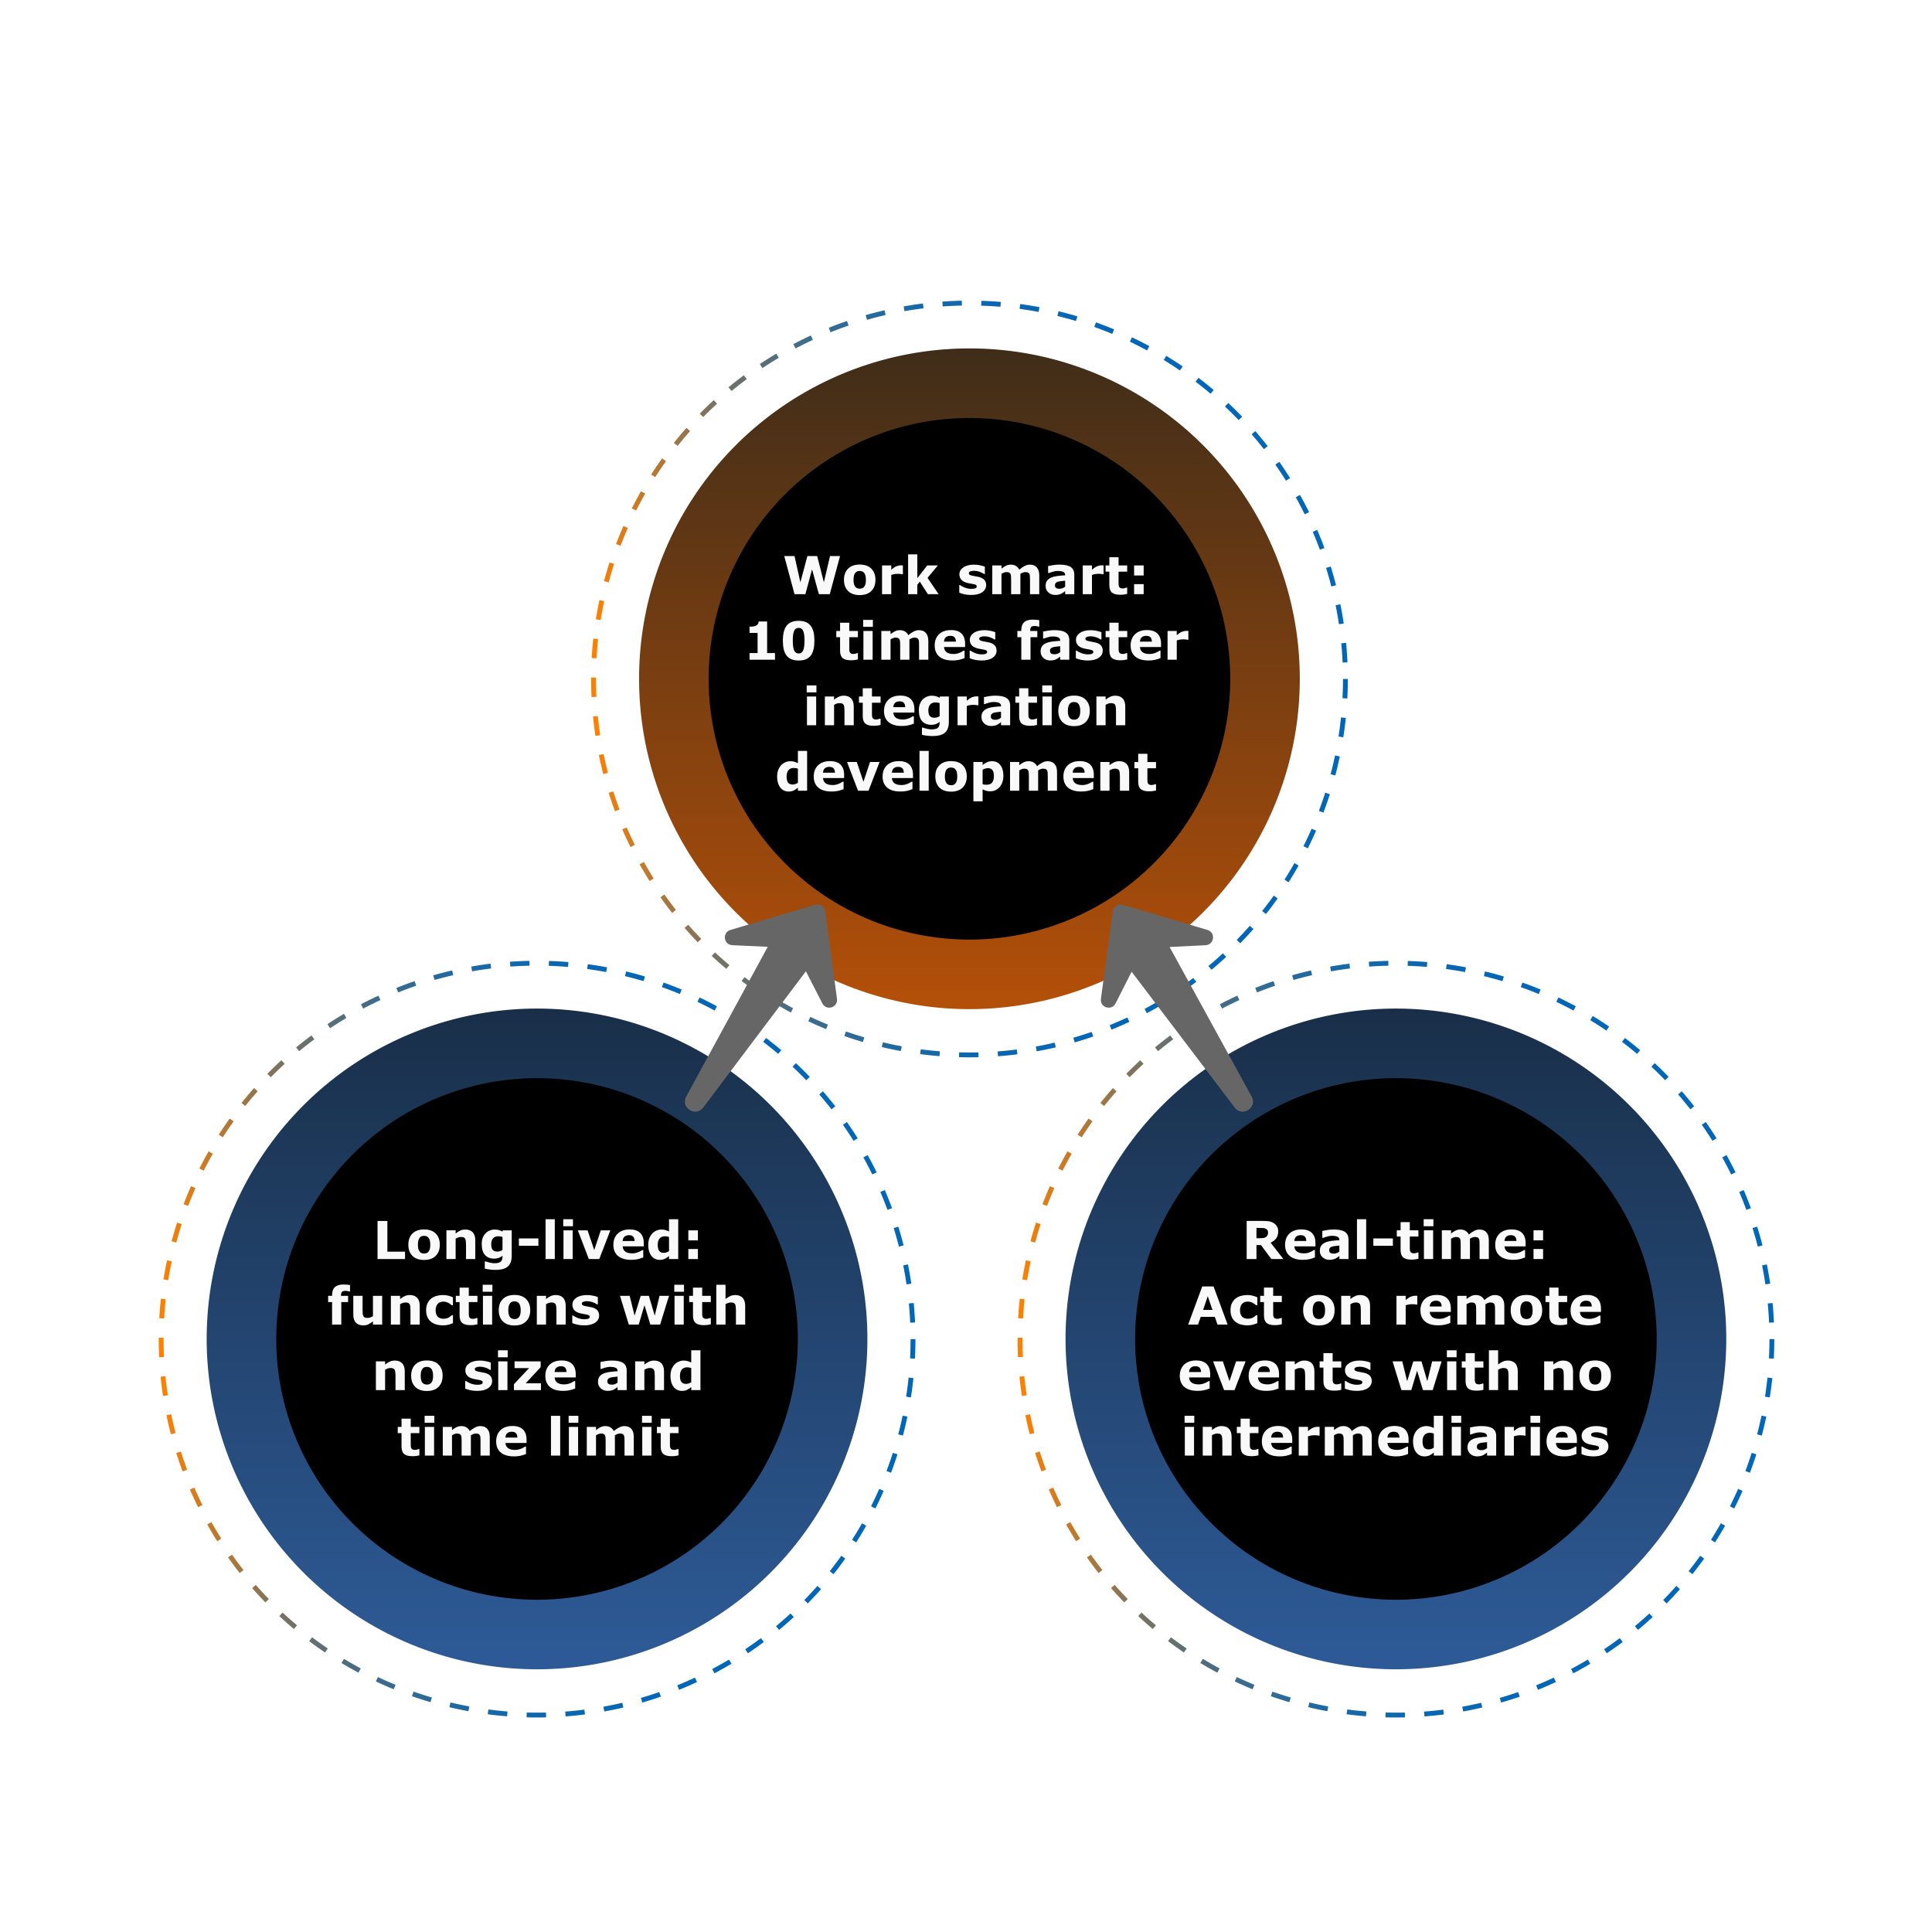 <?xml version="1.0" encoding="UTF-8" standalone="no"?>
<!-- Created with Inkscape (http://www.inkscape.org/) -->

<svg
   width="720"
   height="720"
   viewBox="0 0 720 720"
   version="1.1"
   id="svg1"
   xml:space="preserve"
   inkscape:version="1.3.2 (091e20e, 2023-11-25, custom)"
   sodipodi:docname="work-smarter-dark.svg"
   xmlns:inkscape="http://www.inkscape.org/namespaces/inkscape"
   xmlns:sodipodi="http://sodipodi.sourceforge.net/DTD/sodipodi-0.dtd"
   xmlns:xlink="http://www.w3.org/1999/xlink"
   xmlns="http://www.w3.org/2000/svg"
   xmlns:svg="http://www.w3.org/2000/svg"><sodipodi:namedview
     id="namedview1"
     pagecolor="#000000"
     bordercolor="#000000"
     borderopacity="0.25"
     inkscape:showpageshadow="2"
     inkscape:pageopacity="0.0"
     inkscape:pagecheckerboard="0"
     inkscape:deskcolor="#d1d1d1"
     inkscape:document-units="px"
     showguides="true"
     inkscape:zoom="0.91846941"
     inkscape:cx="242.79524"
     inkscape:cy="438.22908"
     inkscape:window-width="2560"
     inkscape:window-height="1334"
     inkscape:window-x="-11"
     inkscape:window-y="-11"
     inkscape:window-maximized="1"
     inkscape:current-layer="layer1" /><defs
     id="defs1"><linearGradient
       id="linearGradient8"
       x1="8.1"
       y1="74.58"
       x2="109.99"
       y2="74.58"
       gradientUnits="userSpaceOnUse"><stop
         offset="0"
         stop-color="#cbd9ea"
         id="stop7"
         style="stop-color:#192f49;stop-opacity:1;" /><stop
         offset="0.98"
         stop-color="#a7bdd9"
         id="stop8"
         style="stop-color:#2d5a96;stop-opacity:1;" /></linearGradient><linearGradient
       id="linearGradient5"
       x1="8.1"
       y1="74.58"
       x2="109.99"
       y2="74.58"
       gradientUnits="userSpaceOnUse"><stop
         offset="0"
         stop-color="#cbd9ea"
         id="stop3"
         style="stop-color:#162639;stop-opacity:1;" /><stop
         offset="0.98"
         stop-color="#a7bdd9"
         id="stop5"
         style="stop-color:#37547b;stop-opacity:1;" /></linearGradient><linearGradient
       inkscape:collect="always"
       xlink:href="#linear-gradient"
       id="linearGradient1924-5"
       gradientTransform="matrix(-0.08,-0.252,0.252,-0.08,209.699,8.656)"
       x1="211.651"
       y1="110.146"
       x2="180.789"
       y2="207.26" /><linearGradient
       id="linear-gradient"
       x1="8.1"
       y1="74.58"
       x2="109.99"
       y2="74.58"
       gradientUnits="userSpaceOnUse"><stop
         offset="0"
         stop-color="#cbd9ea"
         id="stop4"
         style="stop-color:#3f2d19;stop-opacity:1;" /><stop
         offset="0.98"
         stop-color="#a7bdd9"
         id="stop6"
         style="stop-color:#b24f09;stop-opacity:1;" /></linearGradient><linearGradient
       inkscape:collect="always"
       xlink:href="#linear-gradient-3"
       id="linearGradient1918-0"
       gradientUnits="userSpaceOnUse"
       x1="254.27"
       y1="158.74"
       x2="138.31"
       y2="158.74"
       gradientTransform="matrix(0.265,0,0,0.265,182.066,-95.541)" /><linearGradient
       id="linear-gradient-3"
       x1="248.5"
       y1="184.81"
       x2="144.08"
       y2="132.67"
       gradientUnits="userSpaceOnUse"><stop
         offset="0"
         stop-color="#0066b8"
         id="stop10" /><stop
         offset="0.32"
         stop-color="#0266b7"
         id="stop12" /><stop
         offset="0.46"
         stop-color="#0967b1"
         id="stop14" /><stop
         offset="0.56"
         stop-color="#1668a8"
         id="stop16" /><stop
         offset="0.64"
         stop-color="#276a9c"
         id="stop18" /><stop
         offset="0.72"
         stop-color="#3f6c8b"
         id="stop20" /><stop
         offset="0.78"
         stop-color="#5b6f76"
         id="stop22" /><stop
         offset="0.85"
         stop-color="#7d735e"
         id="stop24" /><stop
         offset="0.9"
         stop-color="#a47741"
         id="stop26" /><stop
         offset="0.95"
         stop-color="#d07b22"
         id="stop28" /><stop
         offset="1"
         stop-color="#ff8000"
         id="stop30" /></linearGradient><linearGradient
       inkscape:collect="always"
       xlink:href="#linear-gradient-3"
       id="linearGradient4125"
       gradientUnits="userSpaceOnUse"
       gradientTransform="matrix(0.265,0,0,0.265,1.606,192.001)"
       x1="254.27"
       y1="158.74"
       x2="138.31"
       y2="158.74" /><linearGradient
       inkscape:collect="always"
       xlink:href="#linearGradient8"
       id="linearGradient1924-5-4"
       gradientTransform="matrix(-0.08,-0.252,0.252,-0.08,209.699,8.656)"
       x1="211.651"
       y1="110.146"
       x2="180.789"
       y2="207.26" /><linearGradient
       id="linear-gradient-37"
       x1="8.1"
       y1="74.58"
       x2="109.99"
       y2="74.58"
       gradientUnits="userSpaceOnUse"><stop
         offset="0"
         stop-color="#cbd9ea"
         id="stop4-7" /><stop
         offset="0.98"
         stop-color="#a7bdd9"
         id="stop6-4" /></linearGradient><linearGradient
       inkscape:collect="always"
       xlink:href="#linear-gradient-3"
       id="linearGradient1"
       gradientUnits="userSpaceOnUse"
       gradientTransform="matrix(0.265,0,0,0.265,1.606,192.001)"
       x1="254.27"
       y1="158.74"
       x2="138.31"
       y2="158.74" /><linearGradient
       inkscape:collect="always"
       xlink:href="#linearGradient8"
       id="linearGradient27"
       gradientTransform="matrix(-0.08,-0.252,0.252,-0.08,209.699,8.656)"
       x1="211.651"
       y1="110.146"
       x2="180.789"
       y2="207.26" /><linearGradient
       inkscape:collect="always"
       xlink:href="#linear-gradient-3"
       id="linearGradient28"
       gradientUnits="userSpaceOnUse"
       gradientTransform="matrix(0.265,0,0,0.265,1.606,192.001)"
       x1="254.27"
       y1="158.74"
       x2="138.31"
       y2="158.74" /></defs><g
     inkscape:label="Layer 1"
     inkscape:groupmode="layer"
     id="layer1"><g
       id="g34"
       transform="matrix(2.416,0,0,2.416,-359.488,-739.323)"><g
         inkscape:label="Layer 1"
         id="layer1-6"
         transform="matrix(3.78,0,0,3.78,95.954,-473.78)"><path
           id="circle1854-7"
           style="fill:url(#linearGradient1924-5);stroke-width:0.265"
           class="cls-5"
           transform="rotate(90)"
           d="m 247.474,-53.539 a 13.481,13.481 0 0 1 -13.481,13.481 13.481,13.481 0 0 1 -13.481,-13.481 13.481,13.481 0 0 1 13.481,-13.481 13.481,13.481 0 0 1 13.481,13.481 z" /><path
           id="circle111-8"
           style="fill:none;stroke:url(#linearGradient4125);stroke-width:0.198px;stroke-miterlimit:10;stroke-dasharray:0.791, 0.791"
           class="cls-6"
           d="M 68.881,234.001 A 15.341,15.341 0 0 1 53.541,249.342 15.341,15.341 0 0 1 38.2,234.001 15.341,15.341 0 0 1 53.541,218.661 15.341,15.341 0 0 1 68.881,234.001 Z" /><path
           id="circle1856-1"
           style="stroke-width:0.265"
           class="cls-3"
           transform="rotate(30.69)"
           d="m 176.111,173.895 a 10.642,10.642 0 0 1 -10.642,10.642 10.642,10.642 0 0 1 -10.642,-10.642 10.642,10.642 0 0 1 10.642,-10.642 10.642,10.642 0 0 1 10.642,10.642 z" /></g></g><g
       id="g33"
       transform="matrix(2.416,0,0,2.416,-317.285,-852.383)"><g
         inkscape:label="Layer 1"
         id="layer1-62"
         transform="matrix(3.78,0,0,3.78,11.788,-325.154)"><path
           id="circle1854-7-7"
           style="fill:url(#linearGradient1924-5-4);stroke-width:0.265"
           class="cls-5"
           transform="rotate(90)"
           d="m 247.474,-53.539 a 13.481,13.481 0 0 1 -13.481,13.481 13.481,13.481 0 0 1 -13.481,-13.481 13.481,13.481 0 0 1 13.481,-13.481 13.481,13.481 0 0 1 13.481,13.481 z" /><path
           id="circle111-8-7"
           style="fill:none;stroke:url(#linearGradient1);stroke-width:0.198px;stroke-miterlimit:10;stroke-dasharray:0.791, 0.791"
           class="cls-6"
           d="M 68.881,234.001 A 15.341,15.341 0 0 1 53.541,249.342 15.341,15.341 0 0 1 38.2,234.001 15.341,15.341 0 0 1 53.541,218.661 15.341,15.341 0 0 1 68.881,234.001 Z" /><path
           id="circle1856-1-3"
           style="stroke-width:0.265"
           class="cls-3"
           transform="rotate(30.69)"
           d="m 176.111,173.895 a 10.642,10.642 0 0 1 -10.642,10.642 10.642,10.642 0 0 1 -10.642,-10.642 10.642,10.642 0 0 1 10.642,-10.642 10.642,10.642 0 0 1 10.642,10.642 z" /></g></g><g
       id="g32"
       transform="matrix(2.416,0,0,2.416,-429.918,-852.383)"><g
         inkscape:label="Layer 1"
         id="g24"
         transform="matrix(3.78,0,0,3.78,190.89,-325.154)"><path
           id="circle22"
           style="fill:url(#linearGradient27);stroke-width:0.265"
           class="cls-5"
           transform="rotate(90)"
           d="m 247.474,-53.539 a 13.481,13.481 0 0 1 -13.481,13.481 13.481,13.481 0 0 1 -13.481,-13.481 13.481,13.481 0 0 1 13.481,-13.481 13.481,13.481 0 0 1 13.481,13.481 z" /><path
           id="circle23"
           style="fill:none;stroke:url(#linearGradient28);stroke-width:0.198px;stroke-miterlimit:10;stroke-dasharray:0.791, 0.791"
           class="cls-6"
           d="M 68.881,234.001 A 15.341,15.341 0 0 1 53.541,249.342 15.341,15.341 0 0 1 38.2,234.001 15.341,15.341 0 0 1 53.541,218.661 15.341,15.341 0 0 1 68.881,234.001 Z" /><path
           id="circle24"
           style="stroke-width:0.265"
           class="cls-3"
           transform="rotate(30.69)"
           d="m 176.111,173.895 a 10.642,10.642 0 0 1 -10.642,10.642 10.642,10.642 0 0 1 -10.642,-10.642 10.642,10.642 0 0 1 10.642,-10.642 10.642,10.642 0 0 1 10.642,10.642 z" /></g></g><path
       id="XMLID_1455_"
       d="m 466.535,408.797 -30.66,-55.874 13.416,-0.674 c 3.275,-0.152 3.831,-4.754 0.693,-5.687 l -31.575,-9.369 c -1.707,-0.505 -3.464,0.631 -3.703,2.394 l -4.425,32.639 c -0.447,3.25 3.986,4.626 5.461,1.71 l 5.982,-11.798 38.5,50.741 c 2.831,3.49 8.333,-0.064 6.312,-4.08 z"
       fill="#ed7161"
       style="fill:#666666;stroke-width:1.888"
       inkscape:transform-center-x="-77.503035"
       inkscape:transform-center-y="123.07803"
       sodipodi:nodetypes="ccccccccccc" /><path
       id="use36"
       d="m 261.977,412.872 38.357,-50.899 6.123,11.956 c 1.483,2.924 5.907,1.541 5.47,-1.703 l -4.422,-32.638 c -0.241,-1.763 -1.998,-2.899 -3.703,-2.394 l -31.577,9.367 c -3.147,0.927 -2.581,5.534 0.683,5.681 l 13.214,0.61 -30.458,55.94 c -2.02,4.015 3.479,7.572 6.312,4.08 z"
       fill="#ed7161"
       style="fill:#666666;stroke-width:1.888"
       inkscape:transform-center-x="77.497943"
       inkscape:transform-center-y="123.16426"
       sodipodi:nodetypes="ccccccccccc" /><g
       id="text1"
       style="font-size:19.534px;text-align:center;text-anchor:middle;fill:#f9f9f9;stroke-width:1.628"
       aria-label="Work smart:&#10;10 times faster&#10;integration&#10;development"><path
         style="font-weight:bold"
         d="m 313.054,207.234 -3.825,14.202 h -4.054 l -2.547,-9.252 -2.48,9.252 h -4.054 l -3.825,-14.202 h 3.825 l 2.184,9.777 2.613,-9.777 h 3.653 l 2.489,9.777 2.289,-9.777 z m 13.201,8.851 q 0,2.642 -1.545,4.168 -1.536,1.517 -4.321,1.517 -2.785,0 -4.33,-1.517 -1.536,-1.526 -1.536,-4.168 0,-2.661 1.545,-4.178 1.555,-1.517 4.321,-1.517 2.804,0 4.33,1.526 1.536,1.526 1.536,4.168 z m -4.225,2.604 q 0.334,-0.41 0.496,-0.982 0.172,-0.582 0.172,-1.602 0,-0.944 -0.172,-1.583 -0.172,-0.639 -0.477,-1.021 -0.305,-0.391 -0.734,-0.553 -0.429,-0.162 -0.925,-0.162 -0.496,0 -0.887,0.134 -0.382,0.134 -0.734,0.534 -0.315,0.372 -0.506,1.021 -0.181,0.649 -0.181,1.631 0,0.878 0.162,1.526 0.162,0.639 0.477,1.03 0.305,0.372 0.725,0.544 0.429,0.172 0.973,0.172 0.467,0 0.887,-0.153 0.429,-0.162 0.725,-0.534 z m 14.45,-4.693 h -0.305 q -0.219,-0.076 -0.706,-0.114 -0.486,-0.038 -0.811,-0.038 -0.734,0 -1.297,0.095 -0.563,0.095 -1.211,0.324 v 7.173 h -3.434 v -10.711 h 3.434 v 1.574 q 1.135,-0.973 1.974,-1.288 0.839,-0.324 1.545,-0.324 0.181,0 0.41,0.01 0.229,0.01 0.401,0.029 z m 13.315,7.44 h -3.996 l -3.005,-4.664 -0.935,1.135 v 3.529 h -3.434 v -14.841 h 3.434 v 8.861 l 3.701,-4.731 h 3.958 l -3.853,4.616 z m 17.722,-3.396 q 0,1.66 -1.488,2.68 -1.488,1.011 -4.073,1.011 -1.431,0 -2.594,-0.267 -1.164,-0.267 -1.869,-0.591 v -2.823 h 0.315 q 0.258,0.181 0.591,0.401 0.343,0.21 0.963,0.458 0.534,0.219 1.211,0.382 0.677,0.153 1.45,0.153 1.011,0 1.497,-0.219 0.486,-0.229 0.486,-0.668 0,-0.391 -0.286,-0.563 -0.286,-0.181 -1.087,-0.343 -0.382,-0.086 -1.04,-0.181 -0.649,-0.105 -1.183,-0.248 -1.459,-0.382 -2.165,-1.183 -0.706,-0.811 -0.706,-2.013 0,-1.545 1.459,-2.566 1.469,-1.03 4.006,-1.03 1.202,0 2.299,0.248 1.106,0.238 1.726,0.515 v 2.709 h -0.296 q -0.763,-0.525 -1.745,-0.849 -0.973,-0.334 -1.974,-0.334 -0.83,0 -1.402,0.229 -0.563,0.229 -0.563,0.649 0,0.382 0.258,0.582 0.258,0.2 1.211,0.401 0.525,0.105 1.125,0.21 0.61,0.095 1.221,0.248 1.354,0.353 2.003,1.116 0.649,0.754 0.649,1.889 z m 12.752,-4.197 v 7.592 h -3.453 v -5.351 q 0,-0.782 -0.038,-1.326 -0.038,-0.553 -0.21,-0.897 -0.172,-0.343 -0.525,-0.496 -0.343,-0.162 -0.973,-0.162 -0.506,0 -0.982,0.21 -0.477,0.2 -0.858,0.429 v 7.592 h -3.434 v -10.711 h 3.434 v 1.183 q 0.887,-0.696 1.698,-1.087 0.811,-0.391 1.793,-0.391 1.059,0 1.869,0.477 0.811,0.467 1.269,1.383 1.03,-0.868 2.003,-1.364 0.973,-0.496 1.908,-0.496 1.736,0 2.633,1.04 0.906,1.04 0.906,2.995 v 6.972 h -3.453 v -5.351 q 0,-0.792 -0.038,-1.335 -0.029,-0.544 -0.2,-0.887 -0.162,-0.343 -0.515,-0.496 -0.353,-0.162 -0.992,-0.162 -0.429,0 -0.839,0.153 -0.41,0.143 -1.002,0.486 z m 16.682,4.798 v -2.232 q -0.696,0.057 -1.507,0.162 -0.811,0.095 -1.23,0.229 -0.515,0.162 -0.792,0.477 -0.267,0.305 -0.267,0.811 0,0.334 0.057,0.544 0.057,0.21 0.286,0.401 0.219,0.191 0.525,0.286 0.305,0.086 0.954,0.086 0.515,0 1.04,-0.21 0.534,-0.21 0.935,-0.553 z m 0,1.66 q -0.277,0.21 -0.687,0.506 -0.41,0.296 -0.773,0.467 -0.506,0.229 -1.049,0.334 -0.544,0.114 -1.192,0.114 -1.526,0 -2.556,-0.944 -1.03,-0.944 -1.03,-2.413 0,-1.173 0.525,-1.917 0.525,-0.744 1.488,-1.173 0.954,-0.429 2.365,-0.61 1.412,-0.181 2.928,-0.267 v -0.057 q 0,-0.887 -0.725,-1.221 -0.725,-0.343 -2.137,-0.343 -0.849,0 -1.812,0.305 -0.963,0.296 -1.383,0.458 h -0.315 v -2.585 q 0.544,-0.143 1.765,-0.334 1.23,-0.2 2.461,-0.2 2.928,0 4.225,0.906 1.307,0.897 1.307,2.823 v 7.287 h -3.405 z m 14.326,-6.305 h -0.305 q -0.219,-0.076 -0.706,-0.114 -0.486,-0.038 -0.811,-0.038 -0.734,0 -1.297,0.095 -0.563,0.095 -1.211,0.324 v 7.173 h -3.434 v -10.711 h 3.434 v 1.574 q 1.135,-0.973 1.974,-1.288 0.839,-0.324 1.545,-0.324 0.181,0 0.41,0.01 0.229,0.01 0.401,0.029 z m 8.794,7.344 q -0.553,0.143 -1.173,0.219 -0.62,0.086 -1.517,0.086 -2.003,0 -2.985,-0.811 -0.973,-0.811 -0.973,-2.776 v -5.007 h -1.412 v -2.327 h 1.412 v -3.062 h 3.434 v 3.062 h 3.214 v 2.327 h -3.214 v 3.796 q 0,0.563 0.01,0.982 0.01,0.42 0.153,0.754 0.134,0.334 0.467,0.534 0.343,0.191 0.992,0.191 0.267,0 0.696,-0.114 0.439,-0.114 0.61,-0.21 h 0.286 z m 6.143,-6.867 h -3.567 v -3.748 h 3.567 z m 0,6.963 h -3.567 v -3.748 h 3.567 z"
         id="path9" /><path
         style="font-weight:bold"
         d="m 288.817,245.853 h -9.481 v -2.48 h 2.995 v -7.506 h -2.995 v -2.318 q 0.687,0 1.316,-0.076 0.63,-0.086 1.049,-0.286 0.496,-0.238 0.744,-0.62 0.248,-0.382 0.286,-0.954 h 3.157 v 11.76 h 2.928 z m 14.689,-7.106 q 0,1.793 -0.324,3.214 -0.324,1.412 -1.011,2.318 -0.706,0.925 -1.812,1.402 -1.106,0.467 -2.728,0.467 -1.593,0 -2.718,-0.477 -1.125,-0.477 -1.822,-1.412 -0.706,-0.935 -1.021,-2.318 -0.315,-1.393 -0.315,-3.186 0,-1.85 0.324,-3.214 0.324,-1.364 1.03,-2.308 0.706,-0.935 1.831,-1.402 1.125,-0.467 2.69,-0.467 1.631,0 2.737,0.486 1.106,0.477 1.812,1.431 0.696,0.935 1.011,2.308 0.315,1.364 0.315,3.157 z m -3.691,0 q 0,-2.575 -0.506,-3.663 -0.506,-1.097 -1.679,-1.097 -1.173,0 -1.679,1.097 -0.506,1.087 -0.506,3.682 0,2.528 0.515,3.644 0.515,1.116 1.669,1.116 1.154,0 1.669,-1.116 0.515,-1.116 0.515,-3.663 z m 19.906,7.01 q -0.553,0.143 -1.173,0.219 -0.62,0.086 -1.517,0.086 -2.003,0 -2.985,-0.811 -0.973,-0.811 -0.973,-2.776 v -5.007 h -1.412 v -2.327 h 1.412 v -3.062 h 3.434 v 3.062 h 3.214 v 2.327 h -3.214 v 3.796 q 0,0.563 0.01,0.982 0.01,0.42 0.153,0.754 0.134,0.334 0.467,0.534 0.343,0.191 0.992,0.191 0.267,0 0.696,-0.114 0.439,-0.114 0.61,-0.21 h 0.286 z m 5.484,0.095 h -3.434 v -10.711 h 3.434 z m 0.095,-12.237 h -3.624 v -2.604 h 3.624 z m 13.62,4.645 v 7.592 h -3.453 v -5.351 q 0,-0.782 -0.038,-1.326 -0.038,-0.553 -0.21,-0.897 -0.172,-0.343 -0.525,-0.496 -0.343,-0.162 -0.973,-0.162 -0.506,0 -0.982,0.21 -0.477,0.2 -0.858,0.429 v 7.592 h -3.434 v -10.711 h 3.434 v 1.183 q 0.887,-0.696 1.698,-1.087 0.811,-0.391 1.793,-0.391 1.059,0 1.869,0.477 0.811,0.467 1.269,1.383 1.03,-0.868 2.003,-1.364 0.973,-0.496 1.908,-0.496 1.736,0 2.633,1.04 0.906,1.04 0.906,2.995 v 6.972 h -3.453 v -5.351 q 0,-0.792 -0.038,-1.335 -0.029,-0.544 -0.2,-0.887 -0.162,-0.343 -0.515,-0.496 -0.353,-0.162 -0.992,-0.162 -0.429,0 -0.839,0.153 -0.41,0.143 -1.002,0.486 z m 20.745,2.871 h -7.859 q 0.076,1.259 0.954,1.927 0.887,0.668 2.604,0.668 1.087,0 2.108,-0.391 1.021,-0.391 1.612,-0.839 h 0.382 v 2.756 q -1.164,0.467 -2.194,0.677 -1.03,0.21 -2.28,0.21 -3.224,0 -4.941,-1.45 -1.717,-1.45 -1.717,-4.13 0,-2.652 1.621,-4.197 1.631,-1.555 4.464,-1.555 2.613,0 3.93,1.326 1.316,1.316 1.316,3.796 z m -3.415,-2.013 q -0.029,-1.078 -0.534,-1.621 -0.506,-0.544 -1.574,-0.544 -0.992,0 -1.631,0.515 -0.639,0.515 -0.715,1.65 z m 15.146,3.338 q 0,1.66 -1.488,2.68 -1.488,1.011 -4.073,1.011 -1.431,0 -2.594,-0.267 -1.164,-0.267 -1.869,-0.591 v -2.823 h 0.315 q 0.258,0.181 0.591,0.401 0.343,0.21 0.963,0.458 0.534,0.219 1.211,0.382 0.677,0.153 1.45,0.153 1.011,0 1.497,-0.219 0.486,-0.229 0.486,-0.668 0,-0.391 -0.286,-0.563 -0.286,-0.181 -1.087,-0.343 -0.382,-0.086 -1.04,-0.181 -0.649,-0.105 -1.183,-0.248 -1.459,-0.382 -2.165,-1.183 -0.706,-0.811 -0.706,-2.013 0,-1.545 1.459,-2.566 1.469,-1.03 4.006,-1.03 1.202,0 2.299,0.248 1.106,0.238 1.726,0.515 v 2.709 h -0.296 q -0.763,-0.525 -1.745,-0.849 -0.973,-0.334 -1.974,-0.334 -0.83,0 -1.402,0.229 -0.563,0.229 -0.563,0.649 0,0.382 0.258,0.582 0.258,0.2 1.211,0.401 0.525,0.105 1.125,0.21 0.61,0.095 1.221,0.248 1.354,0.353 2.003,1.116 0.649,0.754 0.649,1.889 z m 15.9,-8.928 h -0.258 q -0.229,-0.067 -0.601,-0.153 -0.362,-0.086 -0.782,-0.086 -1.011,0 -1.373,0.362 -0.353,0.362 -0.353,1.402 v 0.086 h 2.652 v 2.327 h -2.537 v 8.384 h -3.434 v -8.384 H 379.143 v -2.327 h 1.469 v -0.296 q 0,-1.965 1.04,-2.947 1.049,-0.982 3.167,-0.982 0.763,0 1.383,0.057 0.62,0.048 1.097,0.134 z m 7.793,9.529 v -2.232 q -0.696,0.057 -1.507,0.162 -0.811,0.095 -1.23,0.229 -0.515,0.162 -0.792,0.477 -0.267,0.305 -0.267,0.811 0,0.334 0.057,0.544 0.057,0.21 0.286,0.401 0.219,0.191 0.525,0.286 0.305,0.086 0.954,0.086 0.515,0 1.04,-0.21 0.534,-0.21 0.935,-0.553 z m 0,1.66 q -0.277,0.21 -0.687,0.506 -0.41,0.296 -0.773,0.467 -0.506,0.229 -1.049,0.334 -0.544,0.114 -1.192,0.114 -1.526,0 -2.556,-0.944 -1.03,-0.944 -1.03,-2.413 0,-1.173 0.525,-1.917 0.525,-0.744 1.488,-1.173 0.954,-0.429 2.365,-0.61 1.412,-0.181 2.928,-0.267 v -0.057 q 0,-0.887 -0.725,-1.221 -0.725,-0.343 -2.137,-0.343 -0.849,0 -1.812,0.305 -0.963,0.296 -1.383,0.458 h -0.315 v -2.585 q 0.544,-0.143 1.765,-0.334 1.23,-0.2 2.461,-0.2 2.928,0 4.225,0.906 1.307,0.897 1.307,2.823 v 7.287 h -3.405 z m 15.871,-2.261 q 0,1.66 -1.488,2.68 -1.488,1.011 -4.073,1.011 -1.431,0 -2.594,-0.267 -1.164,-0.267 -1.869,-0.591 v -2.823 h 0.315 q 0.258,0.181 0.591,0.401 0.343,0.21 0.963,0.458 0.534,0.219 1.211,0.382 0.677,0.153 1.45,0.153 1.011,0 1.497,-0.219 0.486,-0.229 0.486,-0.668 0,-0.391 -0.286,-0.563 -0.286,-0.181 -1.087,-0.343 -0.382,-0.086 -1.04,-0.181 -0.649,-0.105 -1.183,-0.248 -1.459,-0.382 -2.165,-1.183 -0.706,-0.811 -0.706,-2.013 0,-1.545 1.459,-2.566 1.469,-1.03 4.006,-1.03 1.202,0 2.299,0.248 1.106,0.238 1.726,0.515 v 2.709 h -0.296 q -0.763,-0.525 -1.745,-0.849 -0.973,-0.334 -1.974,-0.334 -0.83,0 -1.402,0.229 -0.563,0.229 -0.563,0.649 0,0.382 0.258,0.582 0.258,0.2 1.211,0.401 0.525,0.105 1.125,0.21 0.61,0.095 1.221,0.248 1.354,0.353 2.003,1.116 0.649,0.754 0.649,1.889 z m 9.128,3.3 q -0.553,0.143 -1.173,0.219 -0.62,0.086 -1.517,0.086 -2.003,0 -2.985,-0.811 -0.973,-0.811 -0.973,-2.776 v -5.007 h -1.412 v -2.327 h 1.412 v -3.062 h 3.434 v 3.062 H 420.09 v 2.327 h -3.214 v 3.796 q 0,0.563 0.01,0.982 0.01,0.42 0.153,0.754 0.134,0.334 0.467,0.534 0.343,0.191 0.992,0.191 0.267,0 0.696,-0.114 0.439,-0.114 0.61,-0.21 H 420.09 Z m 12.6,-4.626 h -7.859 q 0.076,1.259 0.954,1.927 0.887,0.668 2.604,0.668 1.087,0 2.108,-0.391 1.021,-0.391 1.612,-0.839 h 0.382 v 2.756 q -1.164,0.467 -2.194,0.677 -1.03,0.21 -2.28,0.21 -3.224,0 -4.941,-1.45 -1.717,-1.45 -1.717,-4.13 0,-2.652 1.621,-4.197 1.631,-1.555 4.464,-1.555 2.613,0 3.93,1.326 1.316,1.316 1.316,3.796 z m -3.415,-2.013 q -0.029,-1.078 -0.534,-1.621 -0.506,-0.544 -1.574,-0.544 -0.992,0 -1.631,0.515 -0.639,0.515 -0.715,1.65 z m 13.601,-0.706 h -0.305 q -0.219,-0.076 -0.706,-0.114 -0.486,-0.038 -0.811,-0.038 -0.734,0 -1.297,0.095 -0.563,0.095 -1.211,0.324 v 7.173 h -3.434 v -10.711 h 3.434 v 1.574 q 1.135,-0.973 1.974,-1.288 0.839,-0.324 1.545,-0.324 0.181,0 0.41,0.01 0.229,0.01 0.401,0.029 z"
         id="path10" /><path
         style="font-weight:bold"
         d="m 304.164,270.271 h -3.434 v -10.711 h 3.434 z m 0.095,-12.237 h -3.624 v -2.604 h 3.624 z m 13.907,12.237 h -3.453 v -5.313 q 0,-0.649 -0.067,-1.288 -0.067,-0.649 -0.229,-0.954 -0.191,-0.353 -0.563,-0.515 -0.362,-0.162 -1.021,-0.162 -0.467,0 -0.954,0.153 -0.477,0.153 -1.04,0.486 v 7.592 h -3.434 v -10.711 h 3.434 v 1.183 q 0.916,-0.715 1.755,-1.097 0.849,-0.382 1.879,-0.382 1.736,0 2.709,1.011 0.982,1.011 0.982,3.024 z m 10.005,-0.095 q -0.553,0.143 -1.173,0.219 -0.62,0.086 -1.517,0.086 -2.003,0 -2.985,-0.811 -0.973,-0.811 -0.973,-2.776 v -5.007 h -1.412 v -2.327 h 1.412 v -3.062 h 3.434 v 3.062 h 3.214 v 2.327 h -3.214 v 3.796 q 0,0.563 0.01,0.982 0.01,0.42 0.153,0.754 0.134,0.334 0.467,0.534 0.343,0.191 0.992,0.191 0.267,0 0.696,-0.114 0.439,-0.114 0.61,-0.21 h 0.286 z m 12.6,-4.626 h -7.859 q 0.076,1.259 0.954,1.927 0.887,0.668 2.604,0.668 1.087,0 2.108,-0.391 1.021,-0.391 1.612,-0.839 h 0.382 v 2.756 q -1.164,0.467 -2.194,0.677 -1.03,0.21 -2.28,0.21 -3.224,0 -4.941,-1.45 -1.717,-1.45 -1.717,-4.13 0,-2.652 1.621,-4.197 1.631,-1.555 4.464,-1.555 2.613,0 3.93,1.326 1.316,1.316 1.316,3.796 z m -3.415,-2.013 q -0.029,-1.078 -0.534,-1.621 -0.506,-0.544 -1.574,-0.544 -0.992,0 -1.631,0.515 -0.639,0.515 -0.715,1.65 z m 16.253,5.503 q 0,1.507 -0.429,2.537 -0.429,1.03 -1.202,1.612 -0.773,0.591 -1.869,0.849 -1.087,0.267 -2.461,0.267 -1.116,0 -2.203,-0.134 -1.078,-0.134 -1.869,-0.324 v -2.68 h 0.42 q 0.63,0.248 1.536,0.448 0.906,0.21 1.621,0.21 0.954,0 1.545,-0.181 0.601,-0.172 0.916,-0.496 0.296,-0.305 0.429,-0.782 0.134,-0.477 0.134,-1.145 v -0.2 q -0.62,0.506 -1.373,0.801 -0.754,0.296 -1.679,0.296 -2.251,0 -3.472,-1.354 -1.221,-1.354 -1.221,-4.12 0,-1.326 0.372,-2.289 0.372,-0.963 1.049,-1.679 0.63,-0.668 1.545,-1.04 0.925,-0.372 1.889,-0.372 0.868,0 1.574,0.21 0.715,0.2 1.297,0.563 l 0.124,-0.477 h 3.329 z m -3.434,-2.146 v -4.855 q -0.296,-0.124 -0.725,-0.191 -0.429,-0.076 -0.773,-0.076 -1.354,0 -2.032,0.782 -0.677,0.773 -0.677,2.165 0,1.545 0.572,2.156 0.582,0.61 1.717,0.61 0.515,0 1.011,-0.162 0.496,-0.162 0.906,-0.429 z m 14.441,-4.063 h -0.305 q -0.219,-0.076 -0.706,-0.114 -0.486,-0.038 -0.811,-0.038 -0.734,0 -1.297,0.095 -0.563,0.095 -1.211,0.324 v 7.173 h -3.434 v -10.711 h 3.434 v 1.574 q 1.135,-0.973 1.974,-1.288 0.839,-0.324 1.545,-0.324 0.181,0 0.41,0.01 0.229,0.01 0.401,0.029 z m 8.432,4.645 v -2.232 q -0.696,0.057 -1.507,0.162 -0.811,0.095 -1.23,0.229 -0.515,0.162 -0.792,0.477 -0.267,0.305 -0.267,0.811 0,0.334 0.057,0.544 0.057,0.21 0.286,0.401 0.219,0.191 0.525,0.286 0.305,0.086 0.954,0.086 0.515,0 1.04,-0.21 0.534,-0.21 0.935,-0.553 z m 0,1.66 q -0.277,0.21 -0.687,0.506 -0.41,0.296 -0.773,0.467 -0.506,0.229 -1.049,0.334 -0.544,0.114 -1.192,0.114 -1.526,0 -2.556,-0.944 -1.03,-0.944 -1.03,-2.413 0,-1.173 0.525,-1.917 0.525,-0.744 1.488,-1.173 0.954,-0.429 2.365,-0.61 1.412,-0.181 2.928,-0.267 v -0.057 q 0,-0.887 -0.725,-1.221 -0.725,-0.343 -2.137,-0.343 -0.849,0 -1.812,0.305 -0.963,0.296 -1.383,0.458 h -0.315 v -2.585 q 0.544,-0.143 1.765,-0.334 1.23,-0.2 2.461,-0.2 2.928,0 4.225,0.906 1.307,0.897 1.307,2.823 v 7.287 h -3.405 z m 13.411,1.04 q -0.553,0.143 -1.173,0.219 -0.62,0.086 -1.517,0.086 -2.003,0 -2.985,-0.811 -0.973,-0.811 -0.973,-2.776 v -5.007 h -1.412 v -2.327 h 1.412 v -3.062 h 3.434 v 3.062 h 3.214 v 2.327 h -3.214 v 3.796 q 0,0.563 0.01,0.982 0.01,0.42 0.153,0.754 0.134,0.334 0.467,0.534 0.343,0.191 0.992,0.191 0.267,0 0.696,-0.114 0.439,-0.114 0.61,-0.21 h 0.286 z m 5.484,0.095 h -3.434 v -10.711 h 3.434 z m 0.095,-12.237 h -3.624 v -2.604 h 3.624 z m 14.097,6.886 q 0,2.642 -1.545,4.168 -1.536,1.517 -4.321,1.517 -2.785,0 -4.33,-1.517 -1.536,-1.526 -1.536,-4.168 0,-2.661 1.545,-4.178 1.555,-1.517 4.321,-1.517 2.804,0 4.33,1.526 1.536,1.526 1.536,4.168 z m -4.225,2.604 q 0.334,-0.41 0.496,-0.982 0.172,-0.582 0.172,-1.602 0,-0.944 -0.172,-1.583 -0.172,-0.639 -0.477,-1.021 -0.305,-0.391 -0.734,-0.553 -0.429,-0.162 -0.925,-0.162 -0.496,0 -0.887,0.134 -0.382,0.134 -0.734,0.534 -0.315,0.372 -0.506,1.021 -0.181,0.649 -0.181,1.631 0,0.878 0.162,1.526 0.162,0.639 0.477,1.03 0.305,0.372 0.725,0.544 0.429,0.172 0.973,0.172 0.467,0 0.887,-0.153 0.429,-0.162 0.725,-0.534 z m 17.445,2.747 h -3.453 v -5.313 q 0,-0.649 -0.067,-1.288 -0.067,-0.649 -0.229,-0.954 -0.191,-0.353 -0.563,-0.515 -0.362,-0.162 -1.021,-0.162 -0.467,0 -0.954,0.153 -0.477,0.153 -1.04,0.486 v 7.592 h -3.434 v -10.711 h 3.434 v 1.183 q 0.916,-0.715 1.755,-1.097 0.849,-0.382 1.879,-0.382 1.736,0 2.709,1.011 0.982,1.011 0.982,3.024 z"
         id="path11" /><path
         style="font-weight:bold"
         d="m 300.788,294.688 h -3.434 v -1.116 q -0.887,0.725 -1.66,1.068 -0.773,0.343 -1.784,0.343 -1.955,0 -3.128,-1.507 -1.173,-1.507 -1.173,-4.063 0,-1.364 0.391,-2.413 0.401,-1.059 1.087,-1.812 0.649,-0.715 1.574,-1.106 0.925,-0.401 1.85,-0.401 0.963,0 1.574,0.21 0.62,0.2 1.269,0.515 v -4.559 h 3.434 z m -3.434,-2.957 v -5.255 q -0.362,-0.153 -0.763,-0.219 -0.401,-0.067 -0.734,-0.067 -1.354,0 -2.032,0.849 -0.677,0.839 -0.677,2.337 0,1.574 0.544,2.289 0.544,0.706 1.745,0.706 0.467,0 0.992,-0.172 0.525,-0.181 0.925,-0.467 z m 17.226,-1.765 h -7.859 q 0.076,1.259 0.954,1.927 0.887,0.668 2.604,0.668 1.087,0 2.108,-0.391 1.021,-0.391 1.612,-0.839 h 0.382 v 2.757 q -1.164,0.467 -2.194,0.677 -1.03,0.21 -2.28,0.21 -3.224,0 -4.941,-1.45 -1.717,-1.45 -1.717,-4.13 0,-2.652 1.621,-4.197 1.631,-1.555 4.464,-1.555 2.613,0 3.93,1.326 1.316,1.316 1.316,3.796 z m -3.415,-2.013 q -0.029,-1.078 -0.534,-1.621 -0.506,-0.544 -1.574,-0.544 -0.992,0 -1.631,0.515 -0.639,0.515 -0.715,1.65 z m 16.625,-3.977 -4.13,10.711 h -3.892 l -4.101,-10.711 h 3.634 l 2.48,7.363 2.451,-7.363 z m 12.457,5.99 h -7.859 q 0.076,1.259 0.954,1.927 0.887,0.668 2.604,0.668 1.087,0 2.108,-0.391 1.021,-0.391 1.612,-0.839 h 0.382 v 2.757 q -1.164,0.467 -2.194,0.677 -1.03,0.21 -2.28,0.21 -3.224,0 -4.941,-1.45 -1.717,-1.45 -1.717,-4.13 0,-2.652 1.621,-4.197 1.631,-1.555 4.464,-1.555 2.613,0 3.93,1.326 1.316,1.316 1.316,3.796 z m -3.415,-2.013 q -0.029,-1.078 -0.534,-1.621 -0.506,-0.544 -1.574,-0.544 -0.992,0 -1.631,0.515 -0.639,0.515 -0.715,1.65 z m 9.271,6.734 h -3.434 v -14.841 h 3.434 z m 14.193,-5.351 q 0,2.642 -1.545,4.168 -1.536,1.517 -4.321,1.517 -2.785,0 -4.33,-1.517 -1.536,-1.526 -1.536,-4.168 0,-2.661 1.545,-4.178 1.555,-1.517 4.321,-1.517 2.804,0 4.33,1.526 1.536,1.526 1.536,4.168 z m -4.225,2.604 q 0.334,-0.41 0.496,-0.982 0.172,-0.582 0.172,-1.602 0,-0.944 -0.172,-1.583 -0.172,-0.639 -0.477,-1.021 -0.305,-0.391 -0.734,-0.553 -0.429,-0.162 -0.925,-0.162 -0.496,0 -0.887,0.134 -0.382,0.134 -0.734,0.534 -0.315,0.372 -0.506,1.021 -0.181,0.649 -0.181,1.631 0,0.878 0.162,1.526 0.162,0.639 0.477,1.03 0.305,0.372 0.725,0.544 0.429,0.172 0.973,0.172 0.467,0 0.887,-0.153 0.429,-0.162 0.725,-0.534 z m 17.865,-2.757 q 0,1.326 -0.41,2.413 -0.401,1.087 -1.059,1.793 -0.687,0.744 -1.555,1.125 -0.868,0.382 -1.86,0.382 -0.916,0 -1.555,-0.2 -0.639,-0.191 -1.307,-0.544 v 4.464 h -3.434 v -14.641 h 3.434 v 1.116 q 0.792,-0.63 1.612,-1.021 0.83,-0.391 1.908,-0.391 2.003,0 3.109,1.469 1.116,1.469 1.116,4.035 z m -3.539,0.067 q 0,-1.564 -0.534,-2.27 -0.534,-0.706 -1.688,-0.706 -0.486,0 -1.002,0.153 -0.515,0.143 -0.982,0.42 v 5.389 q 0.343,0.134 0.734,0.172 0.391,0.038 0.773,0.038 1.364,0 2.032,-0.792 0.668,-0.801 0.668,-2.404 z m 16.491,-2.156 v 7.592 h -3.453 v -5.351 q 0,-0.782 -0.038,-1.326 -0.038,-0.553 -0.21,-0.897 -0.172,-0.343 -0.525,-0.496 -0.343,-0.162 -0.973,-0.162 -0.506,0 -0.982,0.21 -0.477,0.2 -0.858,0.429 v 7.592 h -3.434 v -10.711 h 3.434 v 1.183 q 0.887,-0.696 1.698,-1.087 0.811,-0.391 1.793,-0.391 1.059,0 1.869,0.477 0.811,0.467 1.269,1.383 1.03,-0.868 2.003,-1.364 0.973,-0.496 1.908,-0.496 1.736,0 2.633,1.04 0.906,1.04 0.906,2.995 v 6.972 h -3.453 v -5.351 q 0,-0.792 -0.038,-1.335 -0.029,-0.544 -0.2,-0.887 -0.162,-0.343 -0.515,-0.496 -0.353,-0.162 -0.992,-0.162 -0.429,0 -0.839,0.153 -0.41,0.143 -1.002,0.486 z m 20.745,2.871 h -7.859 q 0.076,1.259 0.954,1.927 0.887,0.668 2.604,0.668 1.087,0 2.108,-0.391 1.021,-0.391 1.612,-0.839 h 0.382 v 2.757 q -1.164,0.467 -2.194,0.677 -1.03,0.21 -2.28,0.21 -3.224,0 -4.941,-1.45 -1.717,-1.45 -1.717,-4.13 0,-2.652 1.621,-4.197 1.631,-1.555 4.464,-1.555 2.613,0 3.93,1.326 1.316,1.316 1.316,3.796 z m -3.415,-2.013 q -0.029,-1.078 -0.534,-1.621 -0.506,-0.544 -1.574,-0.544 -0.992,0 -1.631,0.515 -0.639,0.515 -0.715,1.65 z m 16.596,6.734 h -3.453 v -5.313 q 0,-0.649 -0.067,-1.288 -0.067,-0.649 -0.229,-0.954 -0.191,-0.353 -0.563,-0.515 -0.362,-0.162 -1.021,-0.162 -0.467,0 -0.954,0.153 -0.477,0.153 -1.04,0.486 v 7.592 h -3.434 v -10.711 h 3.434 v 1.183 q 0.916,-0.715 1.755,-1.097 0.849,-0.382 1.879,-0.382 1.736,0 2.709,1.011 0.982,1.011 0.982,3.024 z m 10.005,-0.095 q -0.553,0.143 -1.173,0.219 -0.62,0.086 -1.517,0.086 -2.003,0 -2.985,-0.811 -0.973,-0.811 -0.973,-2.776 v -5.007 h -1.412 v -2.327 h 1.412 v -3.062 h 3.434 v 3.062 h 3.214 v 2.327 h -3.214 v 3.796 q 0,0.563 0.01,0.982 0.01,0.42 0.153,0.754 0.134,0.334 0.467,0.534 0.343,0.191 0.992,0.191 0.267,0 0.696,-0.114 0.439,-0.114 0.61,-0.21 h 0.286 z"
         id="path12" /></g><g
       id="text15"
       style="font-size:19.534px;text-align:center;text-anchor:middle;fill:#f9f9f9;stroke-width:1.628"
       aria-label="Long-lived:&#10;functions with&#10;no size and&#10;time limit"><path
         style="font-weight:bold"
         d="m 150.946,469.215 h -10.244 v -14.202 h 3.663 v 11.455 h 6.581 z m 12.962,-5.351 q 0,2.642 -1.545,4.168 -1.536,1.517 -4.321,1.517 -2.785,0 -4.33,-1.517 -1.536,-1.526 -1.536,-4.168 0,-2.661 1.545,-4.178 1.555,-1.517 4.321,-1.517 2.804,0 4.33,1.526 1.536,1.526 1.536,4.168 z m -4.225,2.604 q 0.334,-0.41 0.496,-0.982 0.172,-0.582 0.172,-1.602 0,-0.944 -0.172,-1.583 -0.172,-0.639 -0.477,-1.021 -0.305,-0.391 -0.734,-0.553 -0.429,-0.162 -0.925,-0.162 -0.496,0 -0.887,0.134 -0.382,0.134 -0.734,0.534 -0.315,0.372 -0.506,1.021 -0.181,0.649 -0.181,1.631 0,0.878 0.162,1.526 0.162,0.639 0.477,1.03 0.305,0.372 0.725,0.544 0.429,0.172 0.973,0.172 0.467,0 0.887,-0.153 0.429,-0.162 0.725,-0.534 z m 17.445,2.747 h -3.453 v -5.313 q 0,-0.649 -0.067,-1.288 -0.067,-0.649 -0.229,-0.954 -0.191,-0.353 -0.563,-0.515 -0.362,-0.162 -1.021,-0.162 -0.467,0 -0.954,0.153 -0.477,0.153 -1.04,0.486 v 7.592 h -3.434 v -10.711 h 3.434 v 1.183 q 0.916,-0.715 1.755,-1.097 0.849,-0.382 1.879,-0.382 1.736,0 2.709,1.011 0.982,1.011 0.982,3.024 z m 13.573,-1.23 q 0,1.507 -0.429,2.537 -0.429,1.03 -1.202,1.612 -0.773,0.591 -1.869,0.849 -1.087,0.267 -2.461,0.267 -1.116,0 -2.203,-0.134 -1.078,-0.134 -1.869,-0.324 v -2.68 h 0.42 q 0.63,0.248 1.536,0.448 0.906,0.21 1.621,0.21 0.954,0 1.545,-0.181 0.601,-0.172 0.916,-0.496 0.296,-0.305 0.429,-0.782 0.134,-0.477 0.134,-1.145 v -0.2 q -0.62,0.506 -1.373,0.801 -0.754,0.296 -1.679,0.296 -2.251,0 -3.472,-1.354 -1.221,-1.354 -1.221,-4.12 0,-1.326 0.372,-2.289 0.372,-0.963 1.049,-1.679 0.63,-0.668 1.545,-1.04 0.925,-0.372 1.889,-0.372 0.868,0 1.574,0.21 0.715,0.2 1.297,0.563 l 0.124,-0.477 h 3.329 z m -3.434,-2.146 v -4.855 q -0.296,-0.124 -0.725,-0.191 -0.429,-0.076 -0.773,-0.076 -1.354,0 -2.032,0.782 -0.677,0.773 -0.677,2.165 0,1.545 0.572,2.156 0.582,0.61 1.717,0.61 0.515,0 1.011,-0.162 0.496,-0.162 0.906,-0.429 z m 13.382,-1.564 h -7.278 v -2.747 h 7.278 z m 6.104,4.941 H 203.319 V 454.374 h 3.434 z m 6.677,0 h -3.434 v -10.711 h 3.434 z m 0.095,-12.237 h -3.624 v -2.604 h 3.624 z m 13.935,1.526 -4.13,10.711 h -3.892 l -4.101,-10.711 h 3.634 l 2.48,7.363 2.451,-7.363 z m 12.457,5.99 h -7.859 q 0.076,1.259 0.954,1.927 0.887,0.668 2.604,0.668 1.087,0 2.108,-0.391 1.021,-0.391 1.612,-0.839 h 0.382 v 2.756 q -1.164,0.467 -2.194,0.677 -1.03,0.21 -2.28,0.21 -3.224,0 -4.941,-1.45 -1.717,-1.45 -1.717,-4.13 0,-2.652 1.621,-4.197 1.631,-1.555 4.464,-1.555 2.613,0 3.93,1.326 1.316,1.316 1.316,3.796 z m -3.415,-2.013 q -0.029,-1.078 -0.534,-1.621 -0.506,-0.544 -1.574,-0.544 -0.992,0 -1.631,0.515 -0.639,0.515 -0.715,1.65 z m 16.253,6.734 h -3.434 v -1.116 q -0.887,0.725 -1.66,1.068 -0.773,0.343 -1.784,0.343 -1.955,0 -3.128,-1.507 -1.173,-1.507 -1.173,-4.063 0,-1.364 0.391,-2.413 0.401,-1.059 1.087,-1.812 0.649,-0.715 1.574,-1.106 0.925,-0.401 1.85,-0.401 0.963,0 1.574,0.21 0.62,0.2 1.269,0.515 v -4.559 h 3.434 z m -3.434,-2.957 v -5.255 q -0.362,-0.153 -0.763,-0.219 -0.401,-0.067 -0.734,-0.067 -1.354,0 -2.032,0.849 -0.677,0.839 -0.677,2.337 0,1.574 0.544,2.289 0.544,0.706 1.745,0.706 0.467,0 0.992,-0.172 0.525,-0.181 0.925,-0.467 z m 10.768,-4.006 h -3.567 v -3.748 h 3.567 z m 0,6.963 h -3.567 v -3.748 h 3.567 z"
         id="path5" /><path
         style="font-weight:bold"
         d="m 130.444,481.31 h -0.258 q -0.229,-0.067 -0.601,-0.153 -0.362,-0.086 -0.782,-0.086 -1.011,0 -1.373,0.362 -0.353,0.362 -0.353,1.402 v 0.086 h 2.652 v 2.327 h -2.537 v 8.384 h -3.434 v -8.384 h -1.469 v -2.327 h 1.469 v -0.296 q 0,-1.965 1.04,-2.947 1.049,-0.982 3.167,-0.982 0.763,0 1.383,0.057 0.62,0.048 1.097,0.134 z m 11.98,12.323 h -3.434 v -1.183 q -0.954,0.725 -1.745,1.106 -0.792,0.372 -1.889,0.372 -1.774,0 -2.737,-1.021 -0.954,-1.021 -0.954,-3.014 v -6.972 h 3.453 v 5.313 q 0,0.811 0.048,1.354 0.057,0.534 0.248,0.887 0.181,0.353 0.544,0.515 0.372,0.162 1.03,0.162 0.439,0 0.973,-0.162 0.534,-0.162 1.03,-0.477 v -7.592 h 3.434 z m 14.002,0 h -3.453 v -5.313 q 0,-0.649 -0.067,-1.288 -0.067,-0.649 -0.229,-0.954 -0.191,-0.353 -0.563,-0.515 -0.362,-0.162 -1.021,-0.162 -0.467,0 -0.954,0.153 -0.477,0.153 -1.04,0.486 v 7.592 h -3.434 v -10.711 h 3.434 v 1.183 q 0.916,-0.715 1.755,-1.097 0.849,-0.382 1.879,-0.382 1.736,0 2.709,1.011 0.982,1.011 0.982,3.024 z m 8.737,0.286 q -1.402,0 -2.566,-0.334 -1.154,-0.334 -2.013,-1.03 -0.849,-0.696 -1.316,-1.755 -0.467,-1.059 -0.467,-2.48 0,-1.497 0.496,-2.585 0.506,-1.087 1.402,-1.803 0.868,-0.677 2.003,-0.992 1.135,-0.315 2.356,-0.315 1.097,0 2.022,0.238 0.925,0.238 1.726,0.62 v 2.928 h -0.486 q -0.2,-0.172 -0.486,-0.401 -0.277,-0.229 -0.687,-0.448 -0.391,-0.21 -0.858,-0.343 -0.467,-0.143 -1.087,-0.143 -1.373,0 -2.117,0.877 -0.734,0.868 -0.734,2.365 0,1.545 0.754,2.346 0.763,0.801 2.156,0.801 0.649,0 1.164,-0.143 0.525,-0.153 0.868,-0.353 0.324,-0.191 0.572,-0.401 0.248,-0.21 0.458,-0.41 h 0.486 v 2.928 q -0.811,0.382 -1.698,0.601 -0.877,0.229 -1.946,0.229 z m 12.762,-0.382 q -0.553,0.143 -1.173,0.219 -0.62,0.086 -1.517,0.086 -2.003,0 -2.985,-0.811 -0.973,-0.811 -0.973,-2.776 v -5.007 h -1.412 v -2.327 h 1.412 v -3.062 h 3.434 v 3.062 h 3.214 v 2.327 h -3.214 v 3.796 q 0,0.563 0.01,0.982 0.01,0.42 0.153,0.754 0.134,0.334 0.467,0.534 0.343,0.191 0.992,0.191 0.267,0 0.696,-0.114 0.439,-0.114 0.61,-0.21 h 0.286 z m 5.484,0.095 h -3.434 v -10.711 h 3.434 z m 0.095,-12.237 h -3.624 v -2.604 h 3.624 z m 14.097,6.886 q 0,2.642 -1.545,4.168 -1.536,1.517 -4.321,1.517 -2.785,0 -4.33,-1.517 -1.536,-1.526 -1.536,-4.168 0,-2.661 1.545,-4.178 1.555,-1.517 4.321,-1.517 2.804,0 4.33,1.526 1.536,1.526 1.536,4.168 z m -4.225,2.604 q 0.334,-0.41 0.496,-0.982 0.172,-0.582 0.172,-1.602 0,-0.944 -0.172,-1.583 -0.172,-0.639 -0.477,-1.021 -0.305,-0.391 -0.734,-0.553 -0.429,-0.162 -0.925,-0.162 -0.496,0 -0.887,0.134 -0.382,0.134 -0.734,0.534 -0.315,0.372 -0.506,1.021 -0.181,0.649 -0.181,1.631 0,0.878 0.162,1.526 0.162,0.639 0.477,1.03 0.305,0.372 0.725,0.544 0.429,0.172 0.973,0.172 0.467,0 0.887,-0.153 0.429,-0.162 0.725,-0.534 z m 17.445,2.747 h -3.453 v -5.313 q 0,-0.649 -0.067,-1.288 -0.067,-0.649 -0.229,-0.954 -0.191,-0.353 -0.563,-0.515 -0.362,-0.162 -1.021,-0.162 -0.467,0 -0.954,0.153 -0.477,0.153 -1.04,0.486 v 7.592 h -3.434 v -10.711 h 3.434 v 1.183 q 0.916,-0.715 1.755,-1.097 0.849,-0.382 1.879,-0.382 1.736,0 2.709,1.011 0.982,1.011 0.982,3.024 z m 12.466,-3.396 q 0,1.66 -1.488,2.68 -1.488,1.011 -4.073,1.011 -1.431,0 -2.594,-0.267 -1.164,-0.267 -1.869,-0.591 v -2.823 h 0.315 q 0.258,0.181 0.591,0.401 0.343,0.21 0.963,0.458 0.534,0.219 1.211,0.382 0.677,0.153 1.45,0.153 1.011,0 1.497,-0.219 0.486,-0.229 0.486,-0.668 0,-0.391 -0.286,-0.563 -0.286,-0.181 -1.087,-0.343 -0.382,-0.086 -1.04,-0.181 -0.649,-0.105 -1.183,-0.248 -1.459,-0.382 -2.165,-1.183 -0.706,-0.811 -0.706,-2.013 0,-1.545 1.459,-2.566 1.469,-1.03 4.006,-1.03 1.202,0 2.299,0.248 1.106,0.238 1.726,0.515 v 2.709 h -0.296 q -0.763,-0.525 -1.745,-0.849 -0.973,-0.334 -1.974,-0.334 -0.83,0 -1.402,0.229 -0.563,0.229 -0.563,0.649 0,0.382 0.258,0.582 0.258,0.2 1.211,0.401 0.525,0.105 1.125,0.21 0.61,0.095 1.221,0.248 1.354,0.353 2.003,1.116 0.649,0.754 0.649,1.889 z m 26.039,-7.316 -3.319,10.711 h -3.644 l -2.184,-7.22 -2.146,7.22 h -3.691 l -3.291,-10.711 h 3.605 l 1.831,7.382 2.289,-7.382 h 3.043 l 2.175,7.382 1.803,-7.382 z m 5.484,10.711 h -3.434 v -10.711 h 3.434 z m 0.095,-12.237 h -3.624 v -2.604 h 3.624 z m 9.996,12.142 q -0.553,0.143 -1.173,0.219 -0.62,0.086 -1.517,0.086 -2.003,0 -2.985,-0.811 -0.973,-0.811 -0.973,-2.776 v -5.007 h -1.412 v -2.327 h 1.412 v -3.062 h 3.434 v 3.062 h 3.214 v 2.327 h -3.214 v 3.796 q 0,0.563 0.01,0.982 0.01,0.42 0.153,0.754 0.134,0.334 0.467,0.534 0.343,0.191 0.992,0.191 0.267,0 0.696,-0.114 0.439,-0.114 0.61,-0.21 h 0.286 z m 12.81,0.095 h -3.453 v -5.313 q 0,-0.649 -0.067,-1.288 -0.067,-0.649 -0.229,-0.954 -0.191,-0.353 -0.563,-0.515 -0.362,-0.162 -1.021,-0.162 -0.467,0 -0.954,0.153 -0.477,0.153 -1.04,0.486 v 7.592 h -3.434 V 478.792 h 3.434 v 5.313 q 0.916,-0.715 1.755,-1.097 0.849,-0.382 1.879,-0.382 1.736,0 2.709,1.011 0.982,1.011 0.982,3.024 z"
         id="path6" /><path
         style="font-weight:bold"
         d="m 150.846,518.05 h -3.453 v -5.313 q 0,-0.649 -0.067,-1.288 -0.067,-0.649 -0.229,-0.954 -0.191,-0.353 -0.563,-0.515 -0.362,-0.162 -1.021,-0.162 -0.467,0 -0.954,0.153 -0.477,0.153 -1.04,0.486 v 7.592 h -3.434 v -10.711 h 3.434 v 1.183 q 0.916,-0.715 1.755,-1.097 0.849,-0.382 1.879,-0.382 1.736,0 2.709,1.011 0.982,1.011 0.982,3.024 z m 14.107,-5.351 q 0,2.642 -1.545,4.168 -1.536,1.517 -4.321,1.517 -2.785,0 -4.33,-1.517 -1.536,-1.526 -1.536,-4.168 0,-2.661 1.545,-4.178 1.555,-1.517 4.321,-1.517 2.804,0 4.33,1.526 1.536,1.526 1.536,4.168 z m -4.225,2.604 q 0.334,-0.41 0.496,-0.982 0.172,-0.582 0.172,-1.602 0,-0.944 -0.172,-1.583 -0.172,-0.639 -0.477,-1.021 -0.305,-0.391 -0.734,-0.553 -0.429,-0.162 -0.925,-0.162 -0.496,0 -0.887,0.134 -0.382,0.134 -0.734,0.534 -0.315,0.372 -0.506,1.021 -0.181,0.649 -0.181,1.631 0,0.878 0.162,1.526 0.162,0.639 0.477,1.03 0.305,0.372 0.725,0.544 0.429,0.172 0.973,0.172 0.467,0 0.887,-0.153 0.429,-0.162 0.725,-0.534 z M 183.399,514.655 q 0,1.66 -1.488,2.68 -1.488,1.011 -4.073,1.011 -1.431,0 -2.594,-0.267 -1.164,-0.267 -1.869,-0.591 v -2.823 h 0.315 q 0.258,0.181 0.591,0.401 0.343,0.21 0.963,0.458 0.534,0.219 1.211,0.382 0.677,0.153 1.45,0.153 1.011,0 1.497,-0.219 0.486,-0.229 0.486,-0.668 0,-0.391 -0.286,-0.563 -0.286,-0.181 -1.087,-0.343 -0.382,-0.086 -1.04,-0.181 -0.649,-0.105 -1.183,-0.248 -1.459,-0.382 -2.165,-1.183 -0.706,-0.811 -0.706,-2.013 0,-1.545 1.459,-2.566 1.469,-1.03 4.006,-1.03 1.202,0 2.299,0.248 1.106,0.238 1.726,0.515 v 2.709 h -0.296 q -0.763,-0.525 -1.745,-0.849 -0.973,-0.334 -1.974,-0.334 -0.83,0 -1.402,0.229 -0.563,0.229 -0.563,0.649 0,0.382 0.258,0.582 0.258,0.2 1.211,0.401 0.525,0.105 1.125,0.21 0.61,0.095 1.221,0.248 1.354,0.353 2.003,1.116 0.649,0.754 0.649,1.889 z m 5.713,3.396 h -3.434 v -10.711 h 3.434 z m 0.095,-12.237 h -3.624 v -2.604 h 3.624 z m 12.39,12.237 h -10.063 v -2.203 l 5.647,-5.999 h -5.418 v -2.509 h 9.729 v 2.165 l -5.561,5.99 h 5.666 z m 12.962,-4.721 h -7.859 q 0.076,1.259 0.954,1.927 0.887,0.668 2.604,0.668 1.087,0 2.108,-0.391 1.021,-0.391 1.612,-0.839 h 0.382 v 2.756 q -1.164,0.467 -2.194,0.677 -1.03,0.21 -2.28,0.21 -3.224,0 -4.941,-1.45 -1.717,-1.45 -1.717,-4.13 0,-2.652 1.621,-4.197 1.631,-1.555 4.464,-1.555 2.613,0 3.93,1.326 1.316,1.316 1.316,3.796 z m -3.415,-2.013 q -0.029,-1.078 -0.534,-1.621 -0.506,-0.544 -1.574,-0.544 -0.992,0 -1.631,0.515 -0.639,0.515 -0.715,1.65 z m 19,3.939 v -2.232 q -0.696,0.057 -1.507,0.162 -0.811,0.095 -1.23,0.229 -0.515,0.162 -0.792,0.477 -0.267,0.305 -0.267,0.811 0,0.334 0.057,0.544 0.057,0.21 0.286,0.401 0.219,0.191 0.525,0.286 0.305,0.086 0.954,0.086 0.515,0 1.04,-0.21 0.534,-0.21 0.935,-0.553 z m 0,1.66 q -0.277,0.21 -0.687,0.506 -0.41,0.296 -0.773,0.467 -0.506,0.229 -1.049,0.334 -0.544,0.114 -1.192,0.114 -1.526,0 -2.556,-0.944 -1.03,-0.944 -1.03,-2.413 0,-1.173 0.525,-1.917 0.525,-0.744 1.488,-1.173 0.954,-0.429 2.365,-0.61 1.412,-0.181 2.928,-0.267 v -0.057 q 0,-0.887 -0.725,-1.221 -0.725,-0.343 -2.137,-0.343 -0.849,0 -1.812,0.305 -0.963,0.296 -1.383,0.458 h -0.315 v -2.585 q 0.544,-0.143 1.765,-0.334 1.23,-0.2 2.461,-0.2 2.928,0 4.225,0.906 1.307,0.897 1.307,2.823 v 7.287 h -3.405 z m 17.321,1.135 h -3.453 v -5.313 q 0,-0.649 -0.067,-1.288 -0.067,-0.649 -0.229,-0.954 -0.191,-0.353 -0.563,-0.515 -0.362,-0.162 -1.021,-0.162 -0.467,0 -0.954,0.153 -0.477,0.153 -1.04,0.486 v 7.592 h -3.434 v -10.711 h 3.434 v 1.183 q 0.916,-0.715 1.755,-1.097 0.849,-0.382 1.879,-0.382 1.736,0 2.709,1.011 0.982,1.011 0.982,3.024 z m 13.573,0 h -3.434 v -1.116 q -0.887,0.725 -1.66,1.068 -0.773,0.343 -1.784,0.343 -1.955,0 -3.128,-1.507 -1.173,-1.507 -1.173,-4.063 0,-1.364 0.391,-2.413 0.401,-1.059 1.087,-1.812 0.649,-0.715 1.574,-1.106 0.925,-0.401 1.85,-0.401 0.963,0 1.574,0.21 0.62,0.2 1.269,0.515 v -4.559 h 3.434 z m -3.434,-2.957 v -5.255 q -0.362,-0.153 -0.763,-0.219 -0.401,-0.067 -0.734,-0.067 -1.354,0 -2.032,0.849 -0.677,0.839 -0.677,2.337 0,1.574 0.544,2.289 0.544,0.706 1.745,0.706 0.467,0 0.992,-0.172 0.525,-0.181 0.925,-0.467 z"
         id="path7" /><path
         style="font-weight:bold"
         d="m 156.287,542.372 q -0.553,0.143 -1.173,0.219 -0.62,0.086 -1.517,0.086 -2.003,0 -2.985,-0.811 -0.973,-0.811 -0.973,-2.776 v -5.007 h -1.412 v -2.327 h 1.412 v -3.062 h 3.434 v 3.062 h 3.214 v 2.327 h -3.214 v 3.796 q 0,0.563 0.01,0.982 0.01,0.42 0.153,0.754 0.134,0.334 0.467,0.534 0.343,0.191 0.992,0.191 0.267,0 0.696,-0.114 0.439,-0.114 0.61,-0.21 h 0.286 z m 5.484,0.095 h -3.434 v -10.711 h 3.434 z m 0.095,-12.237 h -3.624 v -2.604 h 3.624 z m 13.62,4.645 v 7.592 h -3.453 V 537.117 q 0,-0.782 -0.038,-1.326 -0.038,-0.553 -0.21,-0.897 -0.172,-0.343 -0.525,-0.496 -0.343,-0.162 -0.973,-0.162 -0.506,0 -0.982,0.21 -0.477,0.2 -0.858,0.429 v 7.592 h -3.434 v -10.711 h 3.434 v 1.183 q 0.887,-0.696 1.698,-1.087 0.811,-0.391 1.793,-0.391 1.059,0 1.869,0.477 0.811,0.467 1.269,1.383 1.03,-0.868 2.003,-1.364 0.973,-0.496 1.908,-0.496 1.736,0 2.633,1.04 0.906,1.04 0.906,2.995 v 6.972 h -3.453 V 537.117 q 0,-0.792 -0.038,-1.335 -0.029,-0.544 -0.2,-0.887 -0.162,-0.343 -0.515,-0.496 -0.353,-0.162 -0.992,-0.162 -0.429,0 -0.839,0.153 -0.41,0.143 -1.002,0.486 z m 20.745,2.871 h -7.859 q 0.076,1.259 0.954,1.927 0.887,0.668 2.604,0.668 1.087,0 2.108,-0.391 1.021,-0.391 1.612,-0.839 h 0.382 v 2.756 q -1.164,0.467 -2.194,0.677 -1.03,0.21 -2.28,0.21 -3.224,0 -4.941,-1.45 -1.717,-1.45 -1.717,-4.13 0,-2.652 1.621,-4.197 1.631,-1.555 4.464,-1.555 2.613,0 3.93,1.326 1.316,1.316 1.316,3.796 z m -3.415,-2.013 q -0.029,-1.078 -0.534,-1.621 -0.506,-0.544 -1.574,-0.544 -0.992,0 -1.631,0.515 -0.639,0.515 -0.715,1.65 z m 15.948,6.734 h -3.434 V 527.627 h 3.434 z m 6.677,0 h -3.434 v -10.711 h 3.434 z m 0.095,-12.237 h -3.624 v -2.604 h 3.624 z m 13.62,4.645 v 7.592 h -3.453 V 537.117 q 0,-0.782 -0.038,-1.326 -0.038,-0.553 -0.21,-0.897 -0.172,-0.343 -0.525,-0.496 -0.343,-0.162 -0.973,-0.162 -0.506,0 -0.982,0.21 -0.477,0.2 -0.858,0.429 v 7.592 h -3.434 v -10.711 h 3.434 v 1.183 q 0.887,-0.696 1.698,-1.087 0.811,-0.391 1.793,-0.391 1.059,0 1.869,0.477 0.811,0.467 1.269,1.383 1.03,-0.868 2.003,-1.364 0.973,-0.496 1.908,-0.496 1.736,0 2.633,1.04 0.906,1.04 0.906,2.995 v 6.972 h -3.453 V 537.117 q 0,-0.792 -0.038,-1.335 -0.029,-0.544 -0.2,-0.887 -0.162,-0.343 -0.515,-0.496 -0.353,-0.162 -0.992,-0.162 -0.429,0 -0.839,0.153 -0.41,0.143 -1.002,0.486 z m 13.63,7.592 h -3.434 v -10.711 h 3.434 z m 0.095,-12.237 h -3.624 v -2.604 h 3.624 z m 9.996,12.142 q -0.553,0.143 -1.173,0.219 -0.62,0.086 -1.517,0.086 -2.003,0 -2.985,-0.811 -0.973,-0.811 -0.973,-2.776 v -5.007 h -1.412 v -2.327 h 1.412 v -3.062 h 3.434 v 3.062 h 3.214 v 2.327 h -3.214 v 3.796 q 0,0.563 0.01,0.982 0.01,0.42 0.153,0.754 0.134,0.334 0.467,0.534 0.343,0.191 0.992,0.191 0.267,0 0.696,-0.114 0.439,-0.114 0.61,-0.21 h 0.286 z"
         id="path8" /></g><g
       id="text27"
       style="font-size:19.534px;text-align:center;text-anchor:middle;fill:#f9f9f9;stroke-width:1.628"
       aria-label="Real-time:&#10;Act on remote&#10;events with no&#10;intermediaries"><path
         style="font-weight:bold"
         d="m 472.562,459.358 q 0,-0.534 -0.219,-0.916 -0.219,-0.382 -0.754,-0.601 -0.372,-0.153 -0.868,-0.181 -0.496,-0.038 -1.154,-0.038 h -1.326 v 3.825 h 1.125 q 0.877,0 1.469,-0.086 0.591,-0.086 0.992,-0.391 0.382,-0.296 0.553,-0.649 0.181,-0.362 0.181,-0.963 z m 5.713,9.853 h -4.473 l -3.872,-5.208 h -1.688 v 5.208 h -3.644 V 455.008 h 6.143 q 1.259,0 2.165,0.143 0.906,0.143 1.698,0.62 0.801,0.477 1.269,1.24 0.477,0.754 0.477,1.898 0,1.574 -0.734,2.566 -0.725,0.992 -2.079,1.65 z m 11.961,-4.721 h -7.859 q 0.076,1.259 0.954,1.927 0.887,0.668 2.604,0.668 1.087,0 2.108,-0.391 1.021,-0.391 1.612,-0.839 h 0.382 v 2.757 q -1.164,0.467 -2.194,0.677 -1.03,0.21 -2.28,0.21 -3.224,0 -4.941,-1.45 -1.717,-1.45 -1.717,-4.13 0,-2.652 1.621,-4.197 1.631,-1.555 4.464,-1.555 2.613,0 3.93,1.326 1.316,1.316 1.316,3.796 z m -3.415,-2.013 q -0.029,-1.078 -0.534,-1.621 -0.506,-0.544 -1.574,-0.544 -0.992,0 -1.631,0.515 -0.639,0.515 -0.715,1.65 z m 12.323,3.939 v -2.232 q -0.696,0.057 -1.507,0.162 -0.811,0.095 -1.23,0.229 -0.515,0.162 -0.792,0.477 -0.267,0.305 -0.267,0.811 0,0.334 0.057,0.544 0.057,0.21 0.286,0.401 0.219,0.191 0.525,0.286 0.305,0.086 0.954,0.086 0.515,0 1.04,-0.21 0.534,-0.21 0.935,-0.553 z m 0,1.66 q -0.277,0.21 -0.687,0.506 -0.41,0.296 -0.773,0.467 -0.506,0.229 -1.049,0.334 -0.544,0.114 -1.192,0.114 -1.526,0 -2.556,-0.944 -1.03,-0.944 -1.03,-2.413 0,-1.173 0.525,-1.917 0.525,-0.744 1.488,-1.173 0.954,-0.429 2.365,-0.61 1.412,-0.181 2.928,-0.267 v -0.057 q 0,-0.887 -0.725,-1.221 -0.725,-0.343 -2.137,-0.343 -0.849,0 -1.812,0.305 -0.963,0.296 -1.383,0.458 h -0.315 v -2.585 q 0.544,-0.143 1.765,-0.334 1.23,-0.2 2.461,-0.2 2.928,0 4.225,0.906 1.307,0.897 1.307,2.823 v 7.287 h -3.405 z m 9.996,1.135 h -3.434 v -14.841 h 3.434 z m 9.948,-4.941 h -7.278 v -2.747 h 7.278 z m 9.519,4.845 q -0.553,0.143 -1.173,0.219 -0.62,0.086 -1.517,0.086 -2.003,0 -2.985,-0.811 -0.973,-0.811 -0.973,-2.776 v -5.008 h -1.412 v -2.327 h 1.412 v -3.062 h 3.434 v 3.062 h 3.214 v 2.327 h -3.214 v 3.796 q 0,0.563 0.01,0.982 0.01,0.42 0.153,0.754 0.134,0.334 0.467,0.534 0.343,0.191 0.992,0.191 0.267,0 0.696,-0.114 0.439,-0.114 0.61,-0.21 h 0.286 z m 5.484,0.095 h -3.434 v -10.711 h 3.434 z m 0.095,-12.237 h -3.624 v -2.604 h 3.624 z m 13.62,4.645 v 7.592 h -3.453 v -5.351 q 0,-0.782 -0.038,-1.326 -0.038,-0.553 -0.21,-0.897 -0.172,-0.343 -0.525,-0.496 -0.343,-0.162 -0.973,-0.162 -0.506,0 -0.982,0.21 -0.477,0.2 -0.858,0.429 v 7.592 h -3.434 v -10.711 h 3.434 v 1.183 q 0.887,-0.696 1.698,-1.087 0.811,-0.391 1.793,-0.391 1.059,0 1.869,0.477 0.811,0.467 1.269,1.383 1.03,-0.868 2.003,-1.364 0.973,-0.496 1.908,-0.496 1.736,0 2.633,1.04 0.906,1.04 0.906,2.995 v 6.972 h -3.453 v -5.351 q 0,-0.792 -0.038,-1.335 -0.029,-0.544 -0.2,-0.887 -0.162,-0.343 -0.515,-0.496 -0.353,-0.162 -0.992,-0.162 -0.429,0 -0.839,0.153 -0.41,0.143 -1.002,0.486 z m 20.745,2.871 h -7.859 q 0.076,1.259 0.954,1.927 0.887,0.668 2.604,0.668 1.087,0 2.108,-0.391 1.021,-0.391 1.612,-0.839 h 0.382 v 2.757 q -1.164,0.467 -2.194,0.677 -1.03,0.21 -2.28,0.21 -3.224,0 -4.941,-1.45 -1.717,-1.45 -1.717,-4.13 0,-2.652 1.621,-4.197 1.631,-1.555 4.464,-1.555 2.613,0 3.93,1.326 1.316,1.316 1.316,3.796 z m -3.415,-2.013 q -0.029,-1.078 -0.534,-1.621 -0.506,-0.544 -1.574,-0.544 -0.992,0 -1.631,0.515 -0.639,0.515 -0.715,1.65 z m 9.929,-0.229 h -3.567 v -3.748 h 3.567 z m 0,6.963 h -3.567 v -3.748 h 3.567 z"
         id="path1" /><path
         style="font-weight:bold"
         d="m 457.502,493.628 h -3.787 l -0.982,-2.871 h -5.265 l -0.982,2.871 h -3.691 l 5.246,-14.202 h 4.216 z m -5.656,-5.475 -1.745,-5.093 -1.745,5.093 z m 13.086,5.761 q -1.402,0 -2.566,-0.334 -1.154,-0.334 -2.013,-1.03 -0.849,-0.696 -1.316,-1.755 -0.467,-1.059 -0.467,-2.48 0,-1.497 0.496,-2.585 0.506,-1.087 1.402,-1.803 0.868,-0.677 2.003,-0.992 1.135,-0.315 2.356,-0.315 1.097,0 2.022,0.238 0.925,0.238 1.726,0.62 v 2.928 h -0.486 q -0.2,-0.172 -0.486,-0.401 -0.277,-0.229 -0.687,-0.448 -0.391,-0.21 -0.858,-0.343 -0.467,-0.143 -1.087,-0.143 -1.373,0 -2.117,0.877 -0.734,0.868 -0.734,2.365 0,1.545 0.753,2.346 0.763,0.801 2.156,0.801 0.649,0 1.164,-0.143 0.525,-0.153 0.868,-0.353 0.324,-0.191 0.572,-0.401 0.248,-0.21 0.458,-0.41 h 0.486 v 2.928 q -0.811,0.382 -1.698,0.601 -0.877,0.229 -1.946,0.229 z m 12.762,-0.382 q -0.553,0.143 -1.173,0.219 -0.62,0.086 -1.517,0.086 -2.003,0 -2.985,-0.811 -0.973,-0.811 -0.973,-2.776 v -5.008 h -1.412 v -2.327 h 1.412 v -3.062 h 3.434 v 3.062 h 3.214 v 2.327 h -3.214 v 3.796 q 0,0.563 0.01,0.982 0.01,0.42 0.153,0.754 0.134,0.334 0.467,0.534 0.343,0.191 0.992,0.191 0.267,0 0.696,-0.114 0.439,-0.114 0.61,-0.21 h 0.286 z m 19.677,-5.255 q 0,2.642 -1.545,4.168 -1.536,1.517 -4.321,1.517 -2.785,0 -4.33,-1.517 -1.536,-1.526 -1.536,-4.168 0,-2.661 1.545,-4.178 1.555,-1.517 4.321,-1.517 2.804,0 4.33,1.526 1.536,1.526 1.536,4.168 z m -4.225,2.604 q 0.334,-0.41 0.496,-0.982 0.172,-0.582 0.172,-1.602 0,-0.944 -0.172,-1.583 -0.172,-0.639 -0.477,-1.021 -0.305,-0.391 -0.734,-0.553 -0.429,-0.162 -0.925,-0.162 -0.496,0 -0.887,0.134 -0.382,0.134 -0.734,0.534 -0.315,0.372 -0.506,1.021 -0.181,0.649 -0.181,1.631 0,0.877 0.162,1.526 0.162,0.639 0.477,1.03 0.305,0.372 0.725,0.544 0.429,0.172 0.973,0.172 0.467,0 0.887,-0.153 0.429,-0.162 0.725,-0.534 z m 17.445,2.747 h -3.453 v -5.313 q 0,-0.649 -0.067,-1.288 -0.067,-0.649 -0.229,-0.954 -0.191,-0.353 -0.563,-0.515 -0.362,-0.162 -1.021,-0.162 -0.467,0 -0.954,0.153 -0.477,0.153 -1.04,0.486 v 7.592 h -3.434 v -10.711 h 3.434 v 1.183 q 0.916,-0.715 1.755,-1.097 0.849,-0.382 1.879,-0.382 1.736,0 2.709,1.011 0.982,1.011 0.982,3.024 z m 17.598,-7.44 h -0.305 q -0.219,-0.076 -0.706,-0.114 -0.486,-0.038 -0.811,-0.038 -0.734,0 -1.297,0.095 -0.563,0.095 -1.211,0.324 v 7.173 h -3.434 v -10.711 h 3.434 v 1.574 q 1.135,-0.973 1.974,-1.288 0.839,-0.324 1.545,-0.324 0.181,0 0.41,0.01 0.229,0.01 0.401,0.029 z m 12.495,2.718 h -7.859 q 0.076,1.259 0.954,1.927 0.887,0.668 2.604,0.668 1.087,0 2.108,-0.391 1.021,-0.391 1.612,-0.839 h 0.382 v 2.757 q -1.164,0.467 -2.194,0.677 -1.03,0.21 -2.28,0.21 -3.224,0 -4.941,-1.45 -1.717,-1.45 -1.717,-4.13 0,-2.652 1.621,-4.197 1.631,-1.555 4.464,-1.555 2.613,0 3.93,1.326 1.316,1.316 1.316,3.796 z m -3.415,-2.013 q -0.029,-1.078 -0.534,-1.621 -0.506,-0.544 -1.574,-0.544 -0.992,0 -1.631,0.515 -0.639,0.515 -0.715,1.65 z m 16.31,-0.858 v 7.592 h -3.453 v -5.351 q 0,-0.782 -0.038,-1.326 -0.038,-0.553 -0.21,-0.897 -0.172,-0.343 -0.525,-0.496 -0.343,-0.162 -0.973,-0.162 -0.506,0 -0.982,0.21 -0.477,0.2 -0.858,0.429 v 7.592 h -3.434 v -10.711 h 3.434 v 1.183 q 0.887,-0.696 1.698,-1.087 0.811,-0.391 1.793,-0.391 1.059,0 1.869,0.477 0.811,0.467 1.269,1.383 1.03,-0.868 2.003,-1.364 0.973,-0.496 1.908,-0.496 1.736,0 2.633,1.04 0.906,1.04 0.906,2.995 v 6.972 h -3.453 v -5.351 q 0,-0.792 -0.038,-1.335 -0.029,-0.544 -0.2,-0.887 -0.162,-0.343 -0.515,-0.496 -0.353,-0.162 -0.992,-0.162 -0.429,0 -0.839,0.153 -0.41,0.143 -1.002,0.486 z m 21.146,2.241 q 0,2.642 -1.545,4.168 -1.536,1.517 -4.321,1.517 -2.785,0 -4.33,-1.517 -1.536,-1.526 -1.536,-4.168 0,-2.661 1.545,-4.178 1.555,-1.517 4.321,-1.517 2.804,0 4.33,1.526 1.536,1.526 1.536,4.168 z m -4.225,2.604 q 0.334,-0.41 0.496,-0.982 0.172,-0.582 0.172,-1.602 0,-0.944 -0.172,-1.583 -0.172,-0.639 -0.477,-1.021 -0.305,-0.391 -0.734,-0.553 -0.429,-0.162 -0.925,-0.162 -0.496,0 -0.887,0.134 -0.382,0.134 -0.734,0.534 -0.315,0.372 -0.506,1.021 -0.181,0.649 -0.181,1.631 0,0.877 0.162,1.526 0.162,0.639 0.477,1.03 0.305,0.372 0.725,0.544 0.429,0.172 0.973,0.172 0.467,0 0.887,-0.153 0.429,-0.162 0.725,-0.534 z m 13.535,2.652 q -0.553,0.143 -1.173,0.219 -0.62,0.086 -1.517,0.086 -2.003,0 -2.985,-0.811 -0.973,-0.811 -0.973,-2.776 v -5.008 h -1.412 v -2.327 h 1.412 v -3.062 h 3.434 v 3.062 h 3.214 v 2.327 h -3.214 v 3.796 q 0,0.563 0.01,0.982 0.01,0.42 0.153,0.754 0.134,0.334 0.467,0.534 0.343,0.191 0.992,0.191 0.267,0 0.696,-0.114 0.439,-0.114 0.61,-0.21 h 0.286 z m 12.6,-4.626 h -7.859 q 0.076,1.259 0.954,1.927 0.887,0.668 2.604,0.668 1.087,0 2.108,-0.391 1.021,-0.391 1.612,-0.839 h 0.382 v 2.757 q -1.164,0.467 -2.194,0.677 -1.03,0.21 -2.28,0.21 -3.224,0 -4.941,-1.45 -1.717,-1.45 -1.717,-4.13 0,-2.652 1.621,-4.197 1.631,-1.555 4.464,-1.555 2.613,0 3.93,1.326 1.316,1.316 1.316,3.796 z m -3.415,-2.013 q -0.029,-1.078 -0.534,-1.621 -0.506,-0.544 -1.574,-0.544 -0.992,0 -1.631,0.515 -0.639,0.515 -0.715,1.65 z"
         id="path2" /><path
         style="font-weight:bold"
         d="m 450.997,513.324 h -7.859 q 0.076,1.259 0.954,1.927 0.887,0.668 2.604,0.668 1.087,0 2.108,-0.391 1.021,-0.391 1.612,-0.839 h 0.382 v 2.757 q -1.164,0.467 -2.194,0.677 -1.03,0.21 -2.28,0.21 -3.224,0 -4.941,-1.45 -1.717,-1.45 -1.717,-4.13 0,-2.652 1.621,-4.197 1.631,-1.555 4.464,-1.555 2.613,0 3.93,1.326 1.316,1.316 1.316,3.796 z m -3.415,-2.013 q -0.029,-1.078 -0.534,-1.621 -0.506,-0.544 -1.574,-0.544 -0.992,0 -1.631,0.515 -0.639,0.515 -0.715,1.65 z m 16.625,-3.977 -4.13,10.711 h -3.892 l -4.101,-10.711 h 3.634 l 2.48,7.363 2.451,-7.363 z m 12.457,5.99 h -7.859 q 0.076,1.259 0.954,1.927 0.887,0.668 2.604,0.668 1.087,0 2.108,-0.391 1.021,-0.391 1.612,-0.839 h 0.382 v 2.757 q -1.164,0.467 -2.194,0.677 -1.03,0.21 -2.28,0.21 -3.224,0 -4.941,-1.45 -1.717,-1.45 -1.717,-4.13 0,-2.652 1.621,-4.197 1.631,-1.555 4.464,-1.555 2.613,0 3.93,1.326 1.316,1.316 1.316,3.796 z m -3.415,-2.013 q -0.029,-1.078 -0.534,-1.621 -0.506,-0.544 -1.574,-0.544 -0.992,0 -1.631,0.515 -0.639,0.515 -0.715,1.65 z m 16.596,6.734 h -3.453 v -5.313 q 0,-0.649 -0.067,-1.288 -0.067,-0.649 -0.229,-0.954 -0.191,-0.353 -0.563,-0.515 -0.362,-0.162 -1.021,-0.162 -0.467,0 -0.954,0.153 -0.477,0.153 -1.04,0.486 v 7.592 h -3.434 v -10.711 h 3.434 v 1.183 q 0.916,-0.715 1.755,-1.097 0.849,-0.382 1.879,-0.382 1.736,0 2.709,1.011 0.982,1.011 0.982,3.024 z m 10.005,-0.095 q -0.553,0.143 -1.173,0.219 -0.62,0.086 -1.517,0.086 -2.003,0 -2.985,-0.811 -0.973,-0.811 -0.973,-2.776 v -5.008 h -1.412 v -2.327 h 1.412 v -3.062 h 3.434 v 3.062 h 3.214 v 2.327 h -3.214 v 3.796 q 0,0.563 0.01,0.982 0.01,0.42 0.153,0.754 0.134,0.334 0.467,0.534 0.343,0.191 0.992,0.191 0.267,0 0.696,-0.114 0.439,-0.114 0.61,-0.21 h 0.286 z m 11.36,-3.3 q 0,1.66 -1.488,2.68 -1.488,1.011 -4.073,1.011 -1.431,0 -2.594,-0.267 -1.164,-0.267 -1.869,-0.591 v -2.823 h 0.315 q 0.258,0.181 0.591,0.401 0.343,0.21 0.963,0.458 0.534,0.219 1.211,0.382 0.677,0.153 1.45,0.153 1.011,0 1.497,-0.219 0.486,-0.229 0.486,-0.668 0,-0.391 -0.286,-0.563 -0.286,-0.181 -1.087,-0.343 -0.382,-0.086 -1.04,-0.181 -0.649,-0.105 -1.183,-0.248 -1.459,-0.382 -2.165,-1.183 -0.706,-0.811 -0.706,-2.013 0,-1.545 1.459,-2.566 1.469,-1.03 4.006,-1.03 1.202,0 2.299,0.248 1.106,0.238 1.726,0.515 v 2.709 h -0.296 q -0.763,-0.525 -1.745,-0.849 -0.973,-0.334 -1.974,-0.334 -0.83,0 -1.402,0.229 -0.563,0.229 -0.563,0.649 0,0.382 0.258,0.582 0.258,0.2 1.211,0.401 0.525,0.105 1.125,0.21 0.61,0.095 1.221,0.248 1.354,0.353 2.003,1.116 0.649,0.754 0.649,1.889 z m 26.039,-7.316 -3.319,10.711 h -3.644 l -2.184,-7.22 -2.146,7.22 h -3.691 l -3.291,-10.711 h 3.605 l 1.831,7.382 2.289,-7.382 h 3.043 l 2.175,7.382 1.803,-7.382 z m 5.484,10.711 h -3.434 v -10.711 h 3.434 z m 0.095,-12.237 h -3.624 v -2.604 h 3.624 z m 9.996,12.142 q -0.553,0.143 -1.173,0.219 -0.62,0.086 -1.517,0.086 -2.003,0 -2.985,-0.811 -0.973,-0.811 -0.973,-2.776 v -5.008 h -1.412 v -2.327 h 1.412 v -3.062 h 3.434 v 3.062 h 3.214 v 2.327 h -3.214 v 3.796 q 0,0.563 0.01,0.982 0.01,0.42 0.153,0.754 0.134,0.334 0.467,0.534 0.343,0.191 0.992,0.191 0.267,0 0.696,-0.114 0.439,-0.114 0.61,-0.21 h 0.286 z m 12.81,0.095 h -3.453 v -5.313 q 0,-0.649 -0.067,-1.288 -0.067,-0.649 -0.229,-0.954 -0.191,-0.353 -0.563,-0.515 -0.362,-0.162 -1.021,-0.162 -0.467,0 -0.954,0.153 -0.477,0.153 -1.04,0.486 v 7.592 h -3.434 v -14.841 h 3.434 v 5.313 q 0.916,-0.715 1.755,-1.097 0.849,-0.382 1.879,-0.382 1.736,0 2.709,1.011 0.982,1.011 0.982,3.024 z m 20.593,0 h -3.453 v -5.313 q 0,-0.649 -0.067,-1.288 -0.067,-0.649 -0.229,-0.954 -0.191,-0.353 -0.563,-0.515 -0.362,-0.162 -1.021,-0.162 -0.467,0 -0.954,0.153 -0.477,0.153 -1.04,0.486 v 7.592 h -3.434 v -10.711 h 3.434 v 1.183 q 0.916,-0.715 1.755,-1.097 0.849,-0.382 1.879,-0.382 1.736,0 2.709,1.011 0.982,1.011 0.982,3.024 z m 14.107,-5.351 q 0,2.642 -1.545,4.168 -1.536,1.517 -4.321,1.517 -2.785,0 -4.33,-1.517 -1.536,-1.526 -1.536,-4.168 0,-2.661 1.545,-4.178 1.555,-1.517 4.321,-1.517 2.804,0 4.33,1.526 1.536,1.526 1.536,4.168 z m -4.225,2.604 q 0.334,-0.41 0.496,-0.982 0.172,-0.582 0.172,-1.602 0,-0.944 -0.172,-1.583 -0.172,-0.639 -0.477,-1.021 -0.305,-0.391 -0.734,-0.553 -0.429,-0.162 -0.925,-0.162 -0.496,0 -0.887,0.134 -0.382,0.134 -0.734,0.534 -0.315,0.372 -0.506,1.021 -0.181,0.649 -0.181,1.631 0,0.878 0.162,1.526 0.162,0.639 0.477,1.03 0.305,0.372 0.725,0.544 0.429,0.172 0.973,0.172 0.467,0 0.887,-0.153 0.429,-0.162 0.725,-0.534 z"
         id="path3" /><path
         style="font-weight:bold"
         d="m 444.983,542.463 h -3.434 v -10.711 h 3.434 z m 0.095,-12.237 h -3.624 v -2.604 h 3.624 z m 13.907,12.237 h -3.453 v -5.313 q 0,-0.649 -0.067,-1.288 -0.067,-0.649 -0.229,-0.954 -0.191,-0.353 -0.563,-0.515 -0.362,-0.162 -1.021,-0.162 -0.467,0 -0.954,0.153 -0.477,0.153 -1.04,0.486 v 7.592 h -3.434 v -10.711 h 3.434 v 1.183 q 0.916,-0.715 1.755,-1.097 0.849,-0.382 1.879,-0.382 1.736,0 2.709,1.011 0.982,1.011 0.982,3.024 z m 10.005,-0.095 q -0.553,0.143 -1.173,0.219 -0.62,0.086 -1.517,0.086 -2.003,0 -2.985,-0.811 -0.973,-0.811 -0.973,-2.776 v -5.008 h -1.412 v -2.327 h 1.412 v -3.062 h 3.434 v 3.062 h 3.214 v 2.327 h -3.214 v 3.796 q 0,0.563 0.01,0.982 0.01,0.42 0.153,0.753 0.134,0.334 0.467,0.534 0.343,0.191 0.992,0.191 0.267,0 0.696,-0.114 0.439,-0.114 0.61,-0.21 h 0.286 z m 12.6,-4.626 h -7.859 q 0.076,1.259 0.954,1.927 0.887,0.668 2.604,0.668 1.087,0 2.108,-0.391 1.021,-0.391 1.612,-0.839 h 0.382 v 2.756 q -1.164,0.467 -2.194,0.677 -1.03,0.21 -2.28,0.21 -3.224,0 -4.941,-1.45 -1.717,-1.45 -1.717,-4.13 0,-2.652 1.621,-4.197 1.631,-1.555 4.464,-1.555 2.613,0 3.93,1.326 1.316,1.316 1.316,3.796 z m -3.415,-2.013 q -0.029,-1.078 -0.534,-1.621 -0.506,-0.544 -1.574,-0.544 -0.992,0 -1.631,0.515 -0.639,0.515 -0.715,1.65 z m 13.601,-0.706 h -0.305 q -0.219,-0.076 -0.706,-0.114 -0.486,-0.038 -0.811,-0.038 -0.734,0 -1.297,0.095 -0.563,0.095 -1.211,0.324 v 7.173 h -3.434 v -10.711 h 3.434 v 1.574 q 1.135,-0.973 1.974,-1.288 0.839,-0.324 1.545,-0.324 0.181,0 0.41,0.01 0.229,0.01 0.401,0.029 z m 12.419,-0.153 v 7.592 h -3.453 v -5.351 q 0,-0.782 -0.038,-1.326 -0.038,-0.553 -0.21,-0.897 -0.172,-0.343 -0.525,-0.496 -0.343,-0.162 -0.973,-0.162 -0.506,0 -0.982,0.21 -0.477,0.2 -0.858,0.429 v 7.592 h -3.434 v -10.711 h 3.434 v 1.183 q 0.887,-0.696 1.698,-1.087 0.811,-0.391 1.793,-0.391 1.059,0 1.869,0.477 0.811,0.467 1.269,1.383 1.03,-0.868 2.003,-1.364 0.973,-0.496 1.908,-0.496 1.736,0 2.633,1.04 0.906,1.04 0.906,2.995 v 6.972 h -3.453 v -5.351 q 0,-0.792 -0.038,-1.335 -0.029,-0.544 -0.2,-0.887 -0.162,-0.343 -0.515,-0.496 -0.353,-0.162 -0.992,-0.162 -0.429,0 -0.839,0.153 -0.41,0.143 -1.002,0.486 z m 20.745,2.871 h -7.859 q 0.076,1.259 0.954,1.927 0.887,0.668 2.604,0.668 1.087,0 2.108,-0.391 1.021,-0.391 1.612,-0.839 h 0.382 v 2.756 q -1.164,0.467 -2.194,0.677 -1.03,0.21 -2.28,0.21 -3.224,0 -4.941,-1.45 -1.717,-1.45 -1.717,-4.13 0,-2.652 1.621,-4.197 1.631,-1.555 4.464,-1.555 2.613,0 3.93,1.326 1.316,1.316 1.316,3.796 z m -3.415,-2.013 q -0.029,-1.078 -0.534,-1.621 -0.506,-0.544 -1.574,-0.544 -0.992,0 -1.631,0.515 -0.639,0.515 -0.715,1.65 z m 16.253,6.734 h -3.434 v -1.116 q -0.887,0.725 -1.66,1.068 -0.773,0.343 -1.784,0.343 -1.955,0 -3.128,-1.507 -1.173,-1.507 -1.173,-4.063 0,-1.364 0.391,-2.413 0.401,-1.059 1.087,-1.812 0.649,-0.715 1.574,-1.106 0.925,-0.401 1.85,-0.401 0.963,0 1.574,0.21 0.62,0.2 1.269,0.515 v -4.559 h 3.434 z m -3.434,-2.957 v -5.255 q -0.362,-0.153 -0.763,-0.219 -0.401,-0.067 -0.734,-0.067 -1.354,0 -2.032,0.849 -0.677,0.839 -0.677,2.337 0,1.574 0.544,2.289 0.544,0.706 1.745,0.706 0.467,0 0.992,-0.172 0.525,-0.181 0.925,-0.467 z m 10.11,2.957 H 541.022 v -10.711 h 3.434 z m 0.095,-12.237 h -3.624 v -2.604 h 3.624 z m 9.633,9.443 v -2.232 q -0.696,0.057 -1.507,0.162 -0.811,0.095 -1.23,0.229 -0.515,0.162 -0.792,0.477 -0.267,0.305 -0.267,0.811 0,0.334 0.057,0.544 0.057,0.21 0.286,0.401 0.219,0.191 0.525,0.286 0.305,0.086 0.954,0.086 0.515,0 1.04,-0.21 0.534,-0.21 0.935,-0.553 z m 0,1.66 q -0.277,0.21 -0.687,0.506 -0.41,0.296 -0.773,0.467 -0.506,0.229 -1.049,0.334 -0.544,0.114 -1.192,0.114 -1.526,0 -2.556,-0.944 -1.03,-0.944 -1.03,-2.413 0,-1.173 0.525,-1.917 0.525,-0.744 1.488,-1.173 0.954,-0.429 2.365,-0.61 1.412,-0.181 2.928,-0.267 v -0.057 q 0,-0.887 -0.725,-1.221 -0.725,-0.343 -2.137,-0.343 -0.849,0 -1.812,0.305 -0.963,0.296 -1.383,0.458 h -0.315 v -2.585 q 0.544,-0.143 1.765,-0.334 1.23,-0.2 2.461,-0.2 2.928,0 4.225,0.906 1.307,0.897 1.307,2.823 v 7.287 h -3.405 z m 14.326,-6.305 h -0.305 q -0.219,-0.076 -0.706,-0.114 -0.486,-0.038 -0.811,-0.038 -0.734,0 -1.297,0.095 -0.563,0.095 -1.211,0.324 v 7.173 h -3.434 v -10.711 h 3.434 v 1.574 q 1.135,-0.973 1.974,-1.288 0.839,-0.324 1.545,-0.324 0.181,0 0.41,0.01 0.229,0.01 0.401,0.029 z m 5.379,7.44 h -3.434 v -10.711 h 3.434 z m 0.095,-12.237 h -3.624 v -2.604 h 3.624 z m 13.697,7.516 h -7.859 q 0.076,1.259 0.954,1.927 0.887,0.668 2.604,0.668 1.087,0 2.108,-0.391 1.021,-0.391 1.612,-0.839 h 0.382 v 2.756 q -1.164,0.467 -2.194,0.677 -1.03,0.21 -2.28,0.21 -3.224,0 -4.941,-1.45 -1.717,-1.45 -1.717,-4.13 0,-2.652 1.621,-4.197 1.631,-1.555 4.464,-1.555 2.613,0 3.93,1.326 1.316,1.316 1.316,3.796 z m -3.415,-2.013 q -0.029,-1.078 -0.534,-1.621 -0.506,-0.544 -1.574,-0.544 -0.992,0 -1.631,0.515 -0.639,0.515 -0.715,1.65 z m 15.146,3.338 q 0,1.66 -1.488,2.68 -1.488,1.011 -4.073,1.011 -1.431,0 -2.594,-0.267 -1.164,-0.267 -1.869,-0.591 v -2.823 h 0.315 q 0.258,0.181 0.591,0.401 0.343,0.21 0.963,0.458 0.534,0.219 1.211,0.382 0.677,0.153 1.45,0.153 1.011,0 1.497,-0.219 0.486,-0.229 0.486,-0.668 0,-0.391 -0.286,-0.563 -0.286,-0.181 -1.087,-0.343 -0.382,-0.086 -1.04,-0.181 -0.649,-0.105 -1.183,-0.248 -1.459,-0.382 -2.165,-1.183 -0.706,-0.811 -0.706,-2.013 0,-1.545 1.459,-2.566 1.469,-1.03 4.006,-1.03 1.202,0 2.299,0.248 1.106,0.238 1.726,0.515 v 2.709 h -0.296 q -0.763,-0.525 -1.745,-0.849 -0.973,-0.334 -1.974,-0.334 -0.83,0 -1.402,0.229 -0.563,0.229 -0.563,0.649 0,0.382 0.258,0.582 0.258,0.2 1.211,0.401 0.525,0.105 1.125,0.21 0.61,0.095 1.221,0.248 1.354,0.353 2.003,1.116 0.649,0.754 0.649,1.889 z"
         id="path4" /></g></g><style
     type="text/css"
     id="style3912">
	.st0{fill:#D8E9FA;}
	.st1{fill:#A2C2E3;}
	.st2{fill:#007EC7;}
</style><style
     type="text/css"
     id="style3912-4">
	.st0{fill:#D8E9FA;}
	.st1{fill:#A2C2E3;}
	.st2{fill:#007EC7;}
</style></svg>
